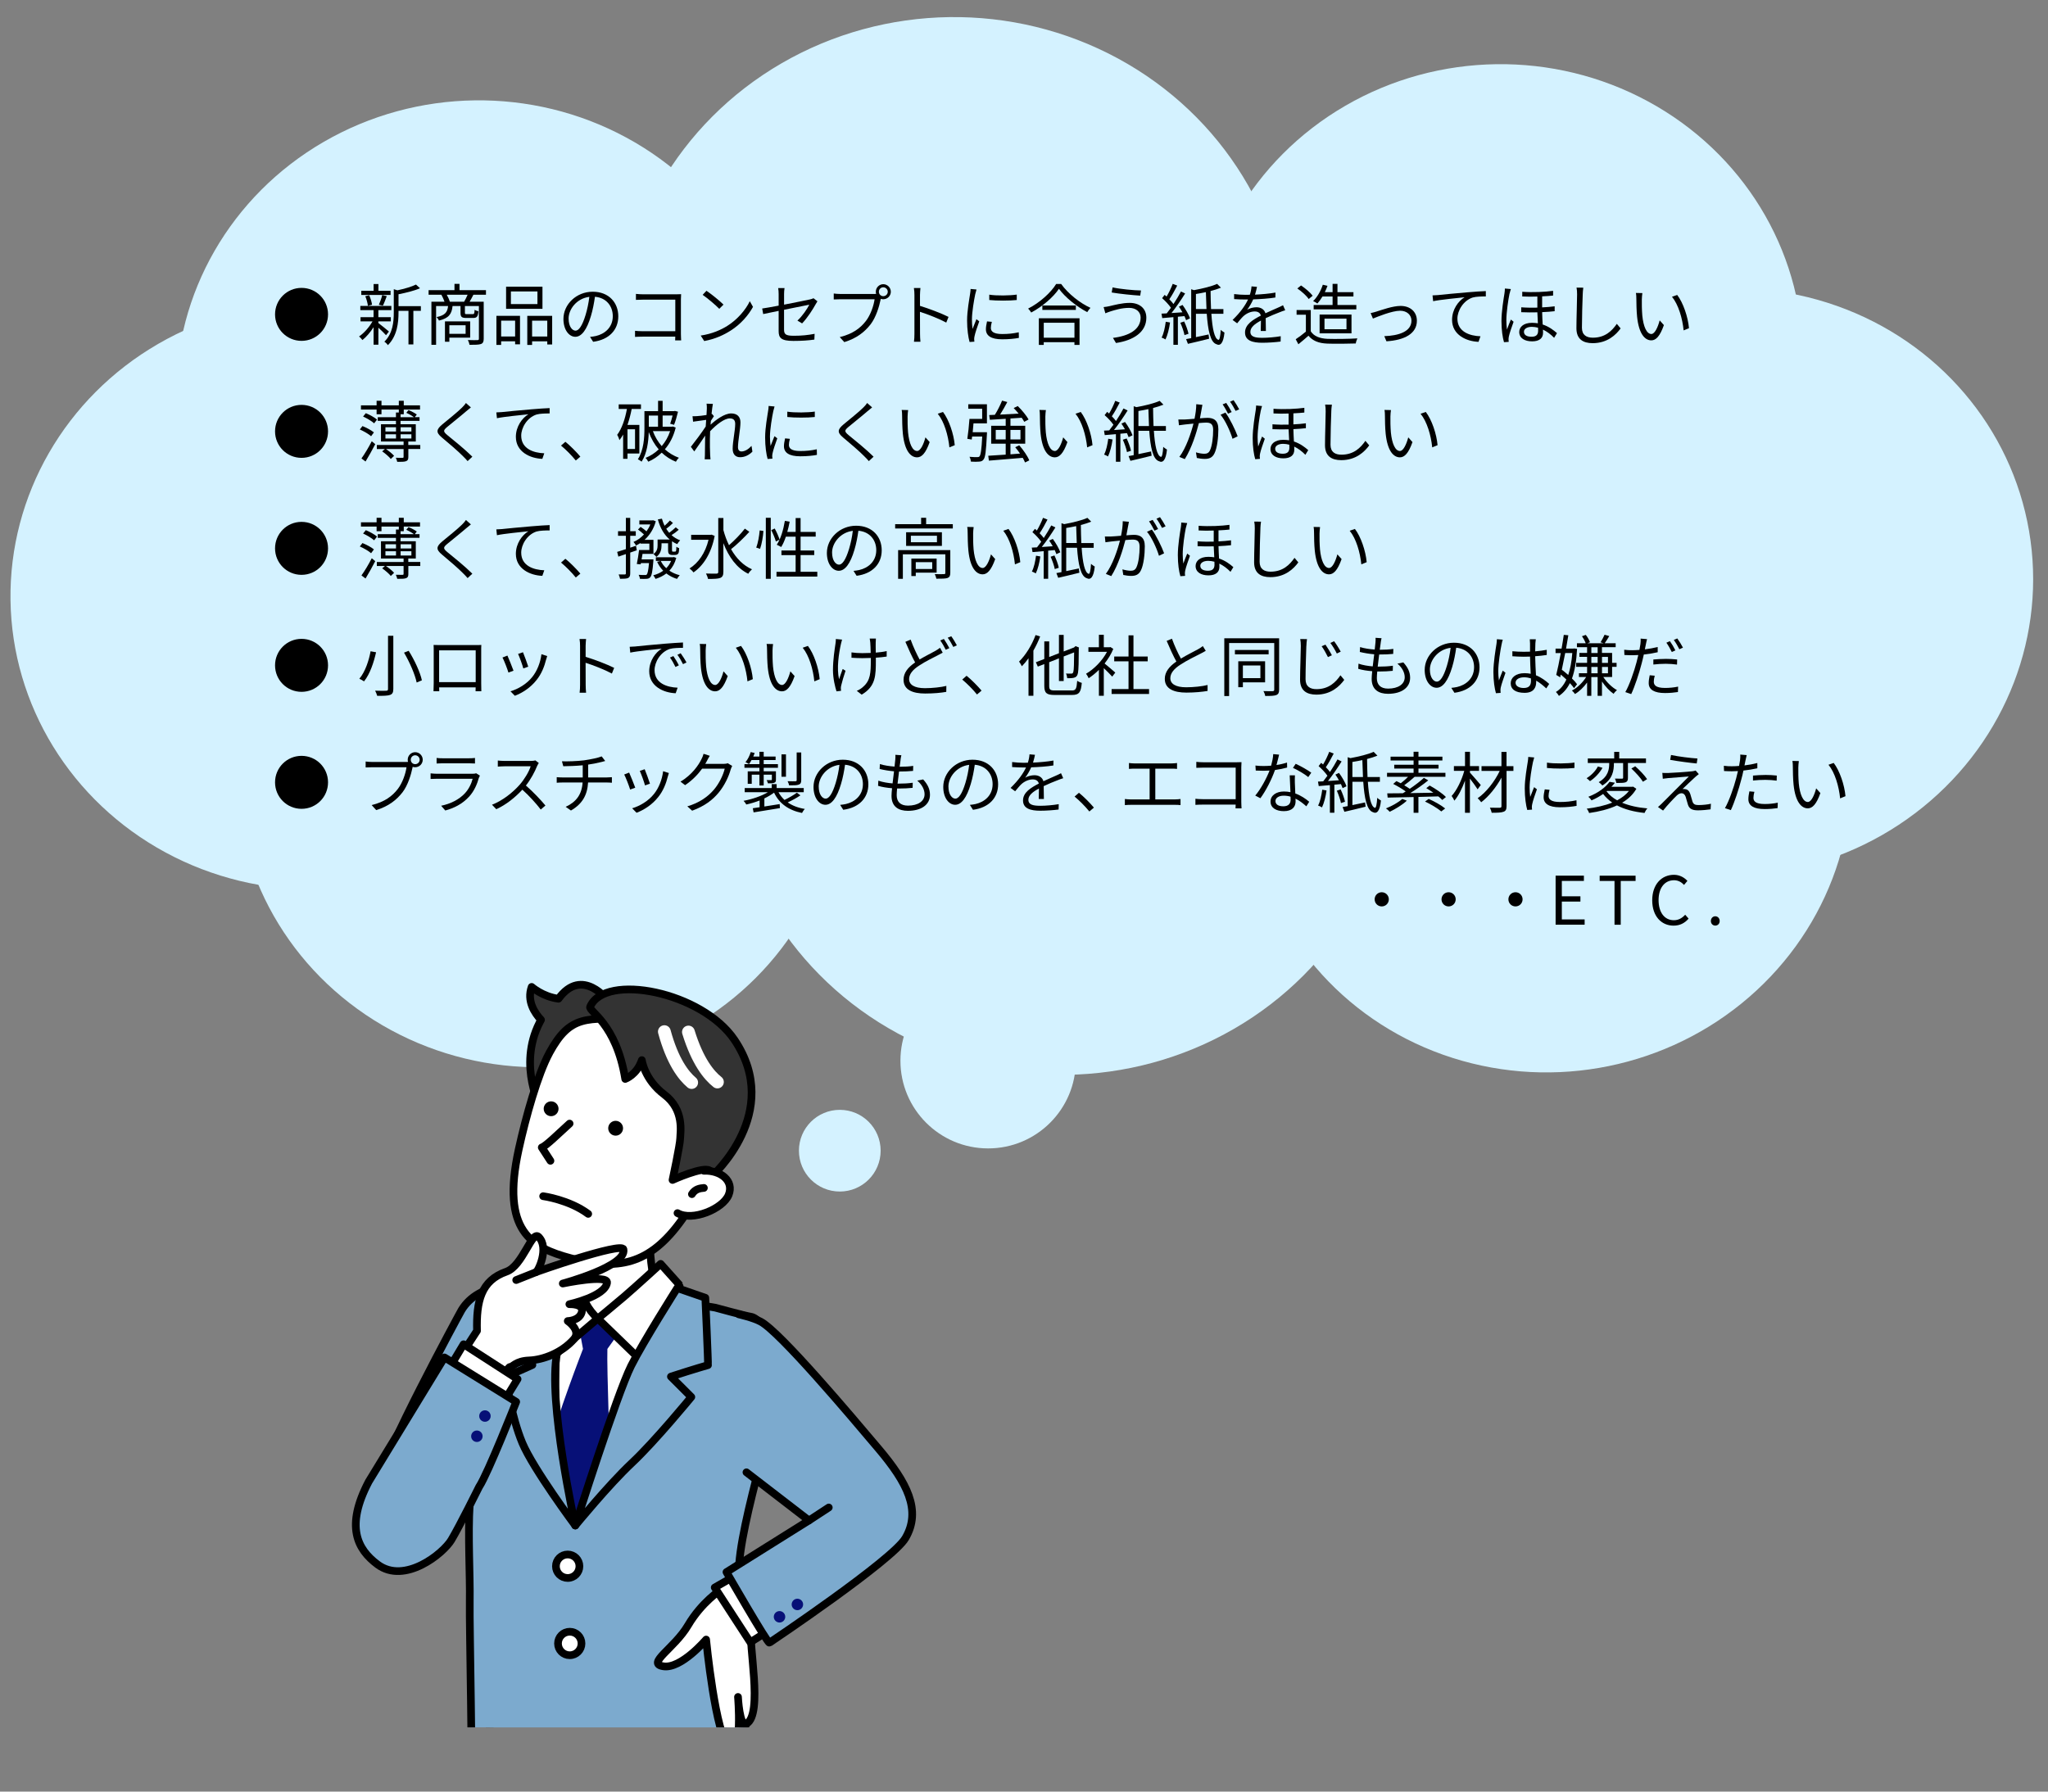 <?xml version="1.0" encoding="UTF-8"?><svg id="_レイヤー_2" xmlns="http://www.w3.org/2000/svg" xmlns:xlink="http://www.w3.org/1999/xlink" viewBox="0 0 800 700"><rect x="0" y="0" width="800" height="700" fill="#808080" stroke="none"/><defs><style>.cls-1{fill:#f9be00;}.cls-1,.cls-2,.cls-3,.cls-4,.cls-5,.cls-6,.cls-7{stroke-linecap:round;stroke-linejoin:round;}.cls-1,.cls-3,.cls-4,.cls-5,.cls-6,.cls-7{stroke:#000;stroke-width:3px;}.cls-8,.cls-2,.cls-7{fill:none;}.cls-9{clip-path:url(#clippath);}.cls-10,.cls-6{fill:#fff;}.cls-11{fill:#d4f2ff;}.cls-12{fill:#071077;}.cls-2{stroke:#fff;stroke-width:5px;}.cls-3{fill:#59c2e1;}.cls-4{fill:#7caace;}.cls-5{fill:#333;}</style><clipPath id="clippath"><rect class="cls-8" x="83.09" y="376.11" width="291.05" height="298.79"/></clipPath></defs><ellipse class="cls-11" cx="186.98" cy="153.9" rx="118.19" ry="114.71" transform="translate(-2.14 2.64) rotate(-.8)"/><ellipse class="cls-11" cx="122.29" cy="232.85" rx="118.19" ry="114.71" transform="translate(-3.25 1.74) rotate(-.8)"/><ellipse class="cls-11" cx="210.4" cy="302.27" rx="118.19" ry="114.71" transform="translate(-4.22 2.98) rotate(-.8)"/><ellipse class="cls-11" cx="372.59" cy="134.12" rx="131.33" ry="127.47" transform="translate(-1.84 5.24) rotate(-.8)"/><ellipse class="cls-11" cx="414.87" cy="292.48" rx="131.33" ry="127.47" transform="translate(-4.06 5.84) rotate(-.8)"/><ellipse class="cls-11" cx="586.08" cy="139.75" rx="118.19" ry="114.71" transform="translate(-1.9 8.23) rotate(-.8)"/><ellipse class="cls-11" cx="512.71" cy="194.9" rx="118.19" ry="114.71" transform="translate(-2.68 7.21) rotate(-.8)"/><ellipse class="cls-11" cx="605.16" cy="304.24" rx="118.19" ry="114.71" transform="translate(-42.7 106.61) rotate(-9.73)"/><ellipse class="cls-11" cx="676.1" cy="227.48" rx="118.19" ry="114.71" transform="translate(-28.71 117.49) rotate(-9.73)"/><ellipse class="cls-11" cx="335.79" cy="222.68" rx="118.19" ry="114.71" transform="translate(-32.79 59.93) rotate(-9.73)"/><circle class="cls-11" cx="385.99" cy="414.44" r="34.26"/><circle class="cls-11" cx="328.04" cy="449.59" r="15.96"/><g><path d="m117.79,112.48c5.73,0,10.35,4.62,10.35,10.35s-4.62,10.35-10.35,10.35-10.35-4.62-10.35-10.35,4.62-10.35,10.35-10.35Z"/><path d="m150.79,130.97c-.55-.65-1.88-1.93-2.98-2.93v6.64h-1.88v-6.84c-1.28,2.01-2.9,3.87-4.36,5.02-.31-.44-.89-1.07-1.31-1.41,1.88-1.23,3.94-3.58,5.25-5.88h-4.68v-1.65h5.09v-2.74h-5.17v-1.65h12.12v1.65h-5.07v2.74h4.86v1.65h-4.86v.63c.99.73,3.53,2.8,4.13,3.34l-1.15,1.44Zm1.78-15.73h-11.44v-1.62h4.81v-2.64h1.88v2.64h4.75v1.62Zm-8.86,4.26c-.1-1.02-.52-2.59-1.02-3.76l1.52-.39c.55,1.18.99,2.72,1.12,3.71l-1.62.44Zm4.28-.42c.47-1.04,1.07-2.66,1.31-3.79l1.78.42c-.5,1.31-1.02,2.77-1.52,3.71l-1.57-.34Zm16.41,2.38h-2.93v13.11h-1.91v-13.11h-3.89v.65c0,3.89-.5,9.12-4.15,12.75-.24-.42-.94-1.1-1.38-1.36,3.32-3.24,3.68-7.76,3.68-11.42v-9.09l1.41.44c2.67-.57,5.59-1.41,7.26-2.25l1.57,1.44c-2.22.99-5.49,1.78-8.39,2.35v4.65h8.73v1.83Z"/><path d="m184.93,115.14c-.5.99-1.02,1.96-1.49,2.74h5.51v14.45c0,1.15-.26,1.78-1.1,2.09-.86.29-2.3.31-4.44.31-.08-.5-.37-1.38-.65-1.88,1.7.08,3.27.05,3.74.03.44,0,.57-.13.57-.55v-12.75h-5.46v2.59c0,.52.1.57.76.57h2.27c.57,0,.68-.18.76-1.72.29.26.99.5,1.49.6-.18,2.09-.65,2.61-2.04,2.61h-2.69c-1.83,0-2.27-.42-2.27-2.04v-2.61h-3.11c-.31,3.13-1.49,4.75-5.3,5.67-.16-.39-.6-1.04-.94-1.36,3.29-.68,4.23-1.88,4.49-4.31h-4.68v15.13h-1.83v-16.82h5.12c-.29-.84-.78-1.93-1.23-2.74h-4.99v-1.78h10.11v-2.46h1.96v2.46h10.34v1.78h-4.91Zm-9.4,16.8v1.59h-1.72v-7.97h9.85v6.37h-8.12Zm5.77-14.05c.44-.76.99-1.85,1.36-2.74h-8.15c.52.89.99,1.99,1.23,2.74h5.56Zm-5.77,9.2v3.34h6.35v-3.34h-6.35Z"/><path d="m193.91,123.4h9.22v11.13h-1.91v-1.18h-5.46v1.41h-1.85v-11.36Zm1.85,1.88v6.19h5.46v-6.19h-5.46Zm16.14-4.62h-14.21v-8.65h14.21v8.65Zm-1.96-6.79h-10.37v4.94h10.37v-4.94Zm5.75,9.54v11.18h-1.91v-1.23h-5.93v1.41h-1.88v-11.36h9.72Zm-1.91,8.07v-6.19h-5.93v6.19h5.93Z"/><path d="m231.71,133.56l-1.23-1.93c.84-.08,1.65-.21,2.25-.34,3.34-.76,6.64-3.24,6.64-7.76,0-3.94-2.53-7.21-6.97-7.58-.34,2.43-.84,5.09-1.57,7.52-1.59,5.38-3.66,8.12-6.09,8.12s-4.65-2.66-4.65-6.98c0-5.67,5.04-10.63,11.42-10.63s10.01,4.31,10.01,9.61-3.6,9.14-9.8,9.95Zm-6.9-4.36c1.23,0,2.61-1.75,3.94-6.17.65-2.17,1.18-4.65,1.46-7.05-5.02.63-8.1,4.91-8.1,8.46,0,3.29,1.52,4.75,2.69,4.75Z"/><path d="m251.25,114.99h12.88c.63,0,1.41-.03,1.93-.05-.03.6-.08,1.41-.08,2.04v13.48c0,.94.08,2.12.1,2.53h-2.35c.03-.29.03-.84.05-1.46h-12.77c-1.07,0-2.25.05-2.95.1v-2.38c.68.08,1.8.16,2.9.16h12.83v-12.33h-12.51c-.97,0-2.27.05-2.87.08v-2.33c.86.1,2.01.16,2.85.16Z"/><path d="m284.16,127.29c4.02-2.53,7.21-6.4,8.73-9.61l1.25,2.22c-1.78,3.27-4.83,6.82-8.78,9.3-2.61,1.65-5.9,3.24-10.27,4.05l-1.38-2.14c4.57-.68,7.97-2.27,10.45-3.81Zm-1.54-8.28l-1.65,1.65c-1.31-1.36-4.57-4.15-6.5-5.46l1.49-1.59c1.85,1.23,5.2,3.94,6.66,5.41Z"/><path d="m304.15,121.46c-2.64.55-4.96,1.02-6.03,1.25l-.39-2.17c1.18-.16,3.66-.6,6.43-1.12v-4.47c0-.78-.05-1.65-.18-2.4h2.48c-.13.76-.18,1.65-.18,2.4v4.08c4.44-.86,9.01-1.8,10.11-2.04.57-.13,1.07-.29,1.38-.47l1.54,1.2c-.18.26-.44.71-.63,1.04-1.2,2.17-3.27,5.43-5.36,7.6l-1.83-1.1c1.96-1.78,3.87-4.65,4.65-6.22-.44.08-5.25,1.04-9.87,1.99v7.78c0,1.8.68,2.38,3.79,2.38s5.54-.26,8.15-.76l-.1,2.25c-2.32.34-4.94.52-8.2.52-4.86,0-5.75-1.25-5.75-3.84v-7.92Z"/><path d="m345.03,111.04c1.62,0,2.95,1.33,2.95,2.95s-1.33,2.93-2.95,2.93c-.34,0-.68-.05-.99-.16,0,.08-.03.18-.05.29-.55,2.74-1.83,6.95-3.89,9.64-2.38,3.06-5.49,5.49-10.29,6.98l-1.78-1.96c5.07-1.25,8.02-3.47,10.19-6.27,1.85-2.38,3.08-6.01,3.42-8.52h-13.35c-1.04,0-1.93.05-2.61.08v-2.32c.73.1,1.75.18,2.61.18h13.11c.23,0,.52,0,.84-.03-.08-.26-.13-.55-.13-.84,0-1.62,1.31-2.95,2.93-2.95Zm0,4.68c.97,0,1.75-.78,1.75-1.72s-.78-1.75-1.75-1.75-1.72.78-1.72,1.75.78,1.72,1.72,1.72Z"/><path d="m357.2,115.25c0-.73-.05-1.91-.21-2.72h2.56c-.08.81-.18,1.93-.18,2.72v4.26c3.45,1.04,8.41,2.93,11.15,4.31l-.89,2.22c-2.85-1.54-7.37-3.29-10.27-4.21.03,3.92.03,7.86.03,8.62,0,.81.05,2.22.16,3.08h-2.53c.13-.84.18-2.12.18-3.08v-15.2Z"/><path d="m380.97,114.86c-.5,2.4-1.31,7.08-1.31,10,0,1.28.08,2.38.24,3.66.44-1.18,1.07-2.74,1.52-3.81l1.1.84c-.68,1.85-1.62,4.62-1.85,5.85-.08.39-.16.89-.13,1.18.03.29.05.65.08.91l-1.88.13c-.52-1.85-.97-4.86-.97-8.39,0-3.84.86-8.31,1.18-10.48.1-.6.18-1.28.18-1.85l2.32.21c-.13.44-.37,1.28-.47,1.75Zm6.09,13.3c0,1.2.86,2.35,4.41,2.35,2.35,0,4.36-.21,6.48-.68l.05,2.19c-1.65.31-3.84.55-6.53.55-4.39,0-6.35-1.46-6.35-3.92,0-.89.16-1.8.44-3.08l1.88.18c-.26.97-.39,1.7-.39,2.4Zm10.11-13.06v2.12c-2.8.31-7.86.31-10.74,0v-2.09c2.85.47,8.12.37,10.74-.03Z"/><path d="m414.51,110.96c2.77,3.84,7.37,7.47,11.47,9.33-.47.44-.94,1.12-1.28,1.67-4.05-2.12-8.62-5.77-11.05-9.12-2.14,3.19-6.37,6.9-10.84,9.27-.24-.44-.76-1.12-1.2-1.54,4.55-2.3,8.91-6.27,10.95-9.61h1.96Zm-8.7,13.4h15.88v10.4h-1.99v-1.07h-11.99v1.07h-1.91v-10.4Zm14.45-4.99v1.72h-13.09v-1.72h13.09Zm-12.54,6.74v5.83h11.99v-5.83h-11.99Z"/><path d="m441.1,120.29c-3.03,0-5.59.86-7.13,1.31-.81.26-1.57.55-2.19.81l-.68-2.43c.73-.05,1.62-.21,2.4-.39,1.83-.42,4.81-1.25,7.81-1.25,3.71,0,6.48,2.06,6.48,5.8,0,5.67-5.09,8.86-11.86,9.87l-1.18-1.99c6.35-.78,10.81-3.29,10.81-7.97,0-2.19-1.78-3.76-4.47-3.76Zm4.6-6.79l-.31,2.01c-2.9-.18-8.18-.71-11.13-1.23l.34-1.99c2.87.65,8.54,1.18,11.1,1.2Z"/><path d="m460.11,123.74v10.97h-1.75v-10.79c-1.59.13-3.08.26-4.36.37l-.29-1.75,2.04-.1c.52-.65,1.07-1.41,1.65-2.19-.78-1.15-2.19-2.66-3.45-3.76l.99-1.28c.23.21.5.44.76.65.89-1.46,1.85-3.5,2.4-4.96l1.75.68c-.91,1.78-2.06,3.89-3.08,5.36.65.63,1.23,1.31,1.62,1.85,1.12-1.7,2.17-3.45,2.93-4.91l1.62.78c-1.51,2.43-3.53,5.41-5.33,7.65,1.36-.08,2.8-.18,4.28-.29-.42-.78-.91-1.54-1.38-2.22l1.41-.65c1.2,1.62,2.46,3.81,2.93,5.22l-1.52.73c-.16-.47-.39-.99-.65-1.59l-2.56.24Zm-3.06,2.25c-.34,2.46-.97,4.96-1.78,6.64-.31-.24-1.1-.6-1.52-.73.84-1.59,1.31-3.92,1.62-6.19l1.67.29Zm5.51-.39c.73,1.52,1.44,3.5,1.7,4.81l-1.57.52c-.23-1.28-.94-3.32-1.62-4.83l1.49-.5Zm10.63-3c.37,5.64,1.18,9.8,2.77,10.19.42.13.76-1.49.89-3.92.37.39,1.04.81,1.46,1.07-.42,4.1-1.59,5.35-3.13,4.55-2.4-.76-3.34-5.49-3.79-11.89h-4.23v9.12c1.57-.31,3.27-.68,4.94-1.04l.21,1.67c-2.87.73-5.9,1.44-8.28,1.99l-.71-1.85c.6-.1,1.25-.23,1.99-.37v-19.12l1.07.37c3.29-.6,6.98-1.49,9.06-2.46l1.49,1.49c-1.15.47-2.53.91-4.05,1.31.03,2.43.08,4.83.18,7.05h4.83v1.85h-4.7Zm-1.91-1.85c-.1-2.09-.18-4.31-.23-6.61-1.31.29-2.64.52-3.89.73v5.88h4.13Z"/><path d="m490.26,115.12c2.66-.13,5.51-.37,7.97-.81l-.03,1.93c-2.59.42-5.83.63-8.67.73-.6,1.38-1.46,2.87-2.35,4.05.99-.63,2.51-.97,3.63-.97,1.7,0,3.08.84,3.5,2.35,1.78-.86,3.37-1.49,4.73-2.12.78-.34,1.41-.63,2.14-1.02l.86,1.96c-.68.18-1.62.55-2.33.84-1.46.55-3.32,1.31-5.3,2.25.03,1.52.05,3.74.08,5.02h-2.01c.05-.99.08-2.69.08-4.08-2.43,1.28-4.13,2.67-4.13,4.39,0,2.04,2.04,2.35,4.73,2.35,2.04,0,4.83-.24,7.13-.63l-.05,2.09c-1.99.26-4.88.47-7.16.47-3.74,0-6.74-.81-6.74-4s3.11-5.02,6.17-6.61c-.26-1.12-1.2-1.62-2.38-1.62-1.65,0-3.32.81-4.49,1.91-.76.71-1.49,1.67-2.38,2.72l-1.78-1.31c3.29-3.19,5.04-5.88,6.03-7.99h-1.15c-1.12,0-2.85-.05-4.28-.16v-1.96c1.38.18,3.21.29,4.42.29.55,0,1.15,0,1.72-.03.37-1.12.6-2.3.65-3.27l2.14.18c-.16.78-.37,1.8-.76,3.03Z"/><path d="m512.02,129.46c1.23,1.91,3.5,2.79,6.5,2.93,2.85.1,8.65.03,11.7-.18-.21.47-.55,1.38-.63,1.99-2.85.1-8.2.16-11.08.05-3.4-.13-5.72-1.07-7.39-3.08-1.25,1.1-2.56,2.22-3.94,3.34l-1.04-1.96c1.2-.78,2.66-1.88,3.97-2.98v-6.61h-3.63v-1.83h5.54v8.33Zm-.81-12.62c-.81-1.25-2.74-2.98-4.44-4.13l1.44-1.18c1.67,1.1,3.63,2.77,4.55,4.02l-1.54,1.28Zm5.38-.99c-.63,1.04-1.31,1.99-1.99,2.74-.39-.29-1.2-.76-1.67-.94,1.65-1.59,3-3.97,3.79-6.4l1.83.42c-.29.84-.65,1.67-1.04,2.48h3.03v-3.24h1.91v3.24h6.24v1.7h-6.24v3.32h7.37v1.7h-16.67v-1.7h7.39v-3.32h-3.94Zm-1.12,14.39v-7.34h12.46v7.34h-12.46Zm1.91-1.59h8.59v-4.15h-8.59v4.15Z"/><path d="m537.88,121.67c1.85-.57,6.14-2.14,9.22-2.14,3.71,0,6.37,2.22,6.37,5.8,0,5.02-4.83,7.58-11.89,8.02l-.84-2.01c5.64-.18,10.61-1.8,10.61-6.06,0-2.19-1.75-3.87-4.42-3.87-3.24,0-8.96,2.4-10.63,3.06l-.89-2.14c.78-.16,1.62-.39,2.46-.65Z"/><path d="m561.91,115.27c1.7-.18,6.64-.68,11.44-1.07,2.85-.26,5.3-.39,7.05-.47v2.09c-1.49,0-3.79.03-5.12.42-3.71,1.2-5.98,5.17-5.98,8.25,0,5.12,4.75,6.74,9.01,6.9l-.76,2.17c-4.83-.18-10.34-2.77-10.34-8.59,0-4.08,2.48-7.39,4.89-8.83-2.8.31-9.46.94-12.28,1.54l-.24-2.27c.99-.03,1.83-.08,2.33-.13Z"/><path d="m589.67,114.67c-.52,2.43-1.25,7.5-1.25,10.42,0,1.25.08,2.4.24,3.68.42-1.2,1.07-2.85,1.52-3.92l1.07.86c-.65,1.8-1.59,4.49-1.85,5.77-.08.37-.13.86-.13,1.18.03.26.05.63.08.91l-1.85.13c-.55-1.85-.99-4.73-.99-8.25,0-3.84.84-8.72,1.18-10.87.08-.6.16-1.31.16-1.85l2.33.21c-.16.42-.37,1.25-.47,1.72Zm17.01-1.02v1.83c-1.2.13-2.66.23-4.28.31v4.31c1.78-.08,3.42-.23,4.89-.42v1.91c-1.38.16-3.06.29-4.89.37.03,1.65.13,3.34.21,4.83,2.46.81,4.28,2.22,5.59,3.37l-1.12,1.83c-1.31-1.36-2.8-2.46-4.36-3.21.03.44.03.89.03,1.25,0,2.12-1.46,3.34-4.28,3.34s-5.02-1.2-5.02-3.66c0-1.83,1.54-3.58,4.99-3.58.81,0,1.57.08,2.3.18-.08-1.33-.16-2.9-.21-4.28-2.04.05-4.21.05-6.3-.05v-1.91c2.12.16,4.26.18,6.3.13v-4.34c-1.93.08-4,.08-5.9-.03v-1.83c4.21.31,9.01.05,12.07-.37Zm-8.41,17.92c2.06,0,2.56-1.04,2.56-2.43,0-.29,0-.65-.03-1.1-.81-.21-1.62-.34-2.43-.34-1.85,0-3.08.78-3.08,1.91,0,1.31,1.15,1.96,2.98,1.96Z"/><path d="m618.25,115.04c-.13,2.95-.31,9.12-.31,13.01,0,2.87,1.8,3.89,4.28,3.89,4.78,0,7.47-2.69,9.35-5.41l1.49,1.78c-1.8,2.48-5.17,5.77-10.92,5.77-3.76,0-6.35-1.57-6.35-5.83,0-3.87.26-10.48.26-13.22,0-.97-.05-1.91-.21-2.66l2.64.03c-.13.86-.21,1.78-.23,2.64Z"/><path d="m641.34,117.05c-.03,1.65,0,4.02.18,6.19.42,4.36,1.7,7.26,3.55,7.26,1.33,0,2.56-2.72,3.24-5.33l1.65,1.85c-1.57,4.44-3.16,5.96-4.91,5.96-2.48,0-4.86-2.46-5.56-9.22-.23-2.27-.29-5.46-.29-6.98,0-.6-.03-1.7-.18-2.32l2.53.05c-.1.63-.21,1.85-.21,2.53Zm18.42,11.18l-2.09.86c-.47-4.73-2.04-10.08-4.55-13.14l2.04-.71c2.32,3.03,4.21,8.57,4.6,12.98Z"/><path d="m117.79,158.19c5.73,0,10.35,4.62,10.35,10.35s-4.62,10.35-10.35,10.35-10.35-4.62-10.35-10.35,4.62-10.35,10.35-10.35Z"/><path d="m141.59,166.47c1.57.63,3.53,1.67,4.47,2.48l-1.1,1.49c-.91-.84-2.85-1.96-4.41-2.64l1.04-1.33Zm22.6,8.96h-4.68v3.11c0,.91-.18,1.38-.89,1.65-.68.26-1.75.26-3.45.26-.08-.47-.34-1.12-.55-1.59,1.23.03,2.3.03,2.61.03.34-.03.42-.1.42-.39v-3.06h-6.87c1.18.81,2.51,1.88,3.16,2.66l-1.28,1.23c-.68-.86-2.12-2.12-3.37-2.98l1.07-.91h-3.16v-1.57h10.45v-1.36h-8.83v-6.74h5.85v-1.33h-7.11v-1.44h7.11v-1.83h1.12v-1.15h-6.77v1.83h-1.91v-1.83h-6.11v-1.65h6.11v-1.78h1.91v1.78h6.77v-1.78h1.93v1.78h6.35v1.65h-6.35v1.83h-1.25v1.15h5.22c-.76-.57-1.99-1.28-2.98-1.7l.86-1.07c1.15.44,2.48,1.18,3.24,1.72l-.78,1.04h1.85v1.44h-7.42v1.33h5.96v6.74h-2.93v1.36h4.68v1.57Zm-22.99,3.68c1.15-1.59,2.8-4.31,4.02-6.71l1.36,1.15c-1.15,2.19-2.56,4.78-3.79,6.77l-1.59-1.2Zm4.94-13.71c-.89-.84-2.79-1.96-4.31-2.66l1.07-1.31c1.52.63,3.42,1.67,4.39,2.51l-1.15,1.46Zm4.42,3.19h4.13v-1.65h-4.13v1.65Zm0,2.74h4.13v-1.65h-4.13v1.65Zm5.93-4.39v1.65h4.21v-1.65h-4.21Zm4.21,2.74h-4.21v1.65h4.21v-1.65Z"/><path d="m182.13,160.67c-1.78,1.57-5.54,4.54-7.47,6.17-1.57,1.33-1.59,1.75.08,3.16,2.38,1.93,7,5.67,9.77,8.44l-1.85,1.72c-.55-.63-1.15-1.28-1.8-1.91-1.83-1.88-5.8-5.28-8.23-7.29-2.48-2.06-2.17-3.19.18-5.17,1.96-1.65,5.93-4.78,7.71-6.58.52-.52,1.18-1.25,1.49-1.75l1.93,1.72c-.55.44-1.36,1.12-1.8,1.49Z"/><path d="m196.21,160.99c1.7-.18,6.64-.68,11.44-1.07,2.85-.26,5.3-.39,7.05-.47v2.09c-1.49,0-3.79.03-5.12.42-3.71,1.2-5.98,5.17-5.98,8.25,0,5.12,4.75,6.74,9.01,6.9l-.76,2.17c-4.83-.18-10.34-2.77-10.34-8.59,0-4.08,2.48-7.39,4.89-8.83-2.8.31-9.46.94-12.28,1.54l-.24-2.27c.99-.03,1.83-.08,2.33-.13Z"/><path d="m219.15,174.1l1.7-1.49c1.88,1.52,4.23,3.89,5.85,5.8l-1.78,1.52c-1.67-2.06-3.92-4.31-5.77-5.83Z"/><path d="m245.11,177.18v2.09h-1.7v-9.48c-.44.78-.91,1.52-1.44,2.17-.1-.44-.55-1.57-.89-2.06,1.85-2.46,3.08-6.14,3.81-10.11h-3.21v-1.8h8.7v1.8h-3.63c-.42,2.17-.97,4.28-1.65,6.22h4.65v11.18h-4.65Zm0-9.46v7.71h2.95v-7.71h-2.95Zm18.83-.63c-.84,3.42-2.32,6.24-4.23,8.46,1.59,1.44,3.45,2.56,5.51,3.32-.42.31-.94,1.04-1.2,1.54-2.09-.84-3.94-2.04-5.54-3.55-1.57,1.54-3.34,2.72-5.25,3.53-.24-.44-.68-1.15-1.07-1.49,1.83-.71,3.58-1.83,5.15-3.32-1.65-1.91-2.95-4.21-3.89-6.77-.1,3.68-.68,8.33-2.79,11.57-.31-.26-1.04-.76-1.46-.94,2.3-3.55,2.56-8.52,2.56-12.15v-6.66h5.33v-4.02h1.78v4.02h4.49l.29-.08,1.23.31c-.42,1.78-1.02,3.84-1.54,5.12l-1.52-.42c.31-.84.65-2.04.94-3.21h-3.89v4.36h3.66l.34-.08,1.12.44Zm-10.5-4.73v4.36h3.6v-4.36h-3.6Zm1.59,6.09c.81,2.19,1.99,4.18,3.45,5.85,1.41-1.65,2.53-3.6,3.29-5.85h-6.74Z"/><path d="m276.01,157.72l2.46.08c-.13.65-.34,2.12-.52,3.94.05-.03.1-.03.16-.05l.76.91c-.34.47-.78,1.18-1.18,1.83-.05.5-.08.99-.13,1.51,2.04-1.88,5.41-4.41,8.05-4.41,2.43,0,3.63,1.38,3.63,3.5,0,2.61-.97,7.11-.97,9.77,0,.86.42,1.59,1.36,1.59,1.25,0,2.61-.76,3.94-2.17l.34,2.25c-1.38,1.38-3.03,2.17-4.81,2.17s-2.9-1.12-2.9-3.29c0-2.9.99-7.18.99-9.74,0-1.52-.78-2.14-2.12-2.14-2.12,0-5.28,2.46-7.68,5.02-.05,1.1-.08,2.14-.08,3.08,0,2.38-.03,3.97.1,6.3.03.47.08,1.12.13,1.59h-2.27c.05-.47.08-1.12.08-1.54.03-2.51.03-3.84.08-6.69,0-.26.03-.63.03-1.04-1.28,1.93-3,4.41-4.26,6.19l-1.33-1.8c1.46-1.83,4.49-5.9,5.8-7.94.05-.86.13-1.75.18-2.59-1.18.16-3.47.47-5.12.71l-.21-2.14c.58.03,1.07,0,1.7-.03.86-.05,2.4-.21,3.76-.44.08-1.23.13-2.19.13-2.48,0-.57,0-1.28-.1-1.93Z"/><path d="m302.08,160.57c-.5,2.4-1.31,7.08-1.31,10,0,1.28.08,2.38.24,3.66.44-1.18,1.07-2.74,1.52-3.81l1.1.84c-.68,1.85-1.62,4.62-1.85,5.85-.08.39-.16.89-.13,1.18.03.29.05.65.08.91l-1.88.13c-.52-1.85-.97-4.86-.97-8.39,0-3.84.86-8.31,1.18-10.48.1-.6.18-1.28.18-1.85l2.32.21c-.13.44-.37,1.28-.47,1.75Zm6.09,13.3c0,1.2.86,2.35,4.41,2.35,2.35,0,4.36-.21,6.48-.68l.05,2.19c-1.65.31-3.84.55-6.53.55-4.39,0-6.35-1.46-6.35-3.92,0-.89.16-1.8.44-3.08l1.88.18c-.26.97-.39,1.7-.39,2.4Zm10.11-13.06v2.12c-2.8.31-7.86.31-10.74,0v-2.09c2.85.47,8.12.37,10.74-.03Z"/><path d="m338.86,160.67c-1.78,1.57-5.54,4.54-7.47,6.17-1.57,1.33-1.59,1.75.08,3.16,2.38,1.93,7,5.67,9.77,8.44l-1.85,1.72c-.55-.63-1.15-1.28-1.8-1.91-1.83-1.88-5.8-5.28-8.23-7.29-2.48-2.06-2.17-3.19.18-5.17,1.96-1.65,5.93-4.78,7.71-6.58.52-.52,1.18-1.25,1.49-1.75l1.93,1.72c-.55.44-1.36,1.12-1.8,1.49Z"/><path d="m354.53,162.76c-.03,1.65,0,4.02.18,6.19.42,4.36,1.7,7.26,3.55,7.26,1.33,0,2.56-2.72,3.24-5.33l1.65,1.85c-1.57,4.44-3.16,5.96-4.91,5.96-2.48,0-4.86-2.46-5.56-9.22-.23-2.27-.29-5.46-.29-6.98,0-.6-.03-1.7-.18-2.32l2.53.05c-.1.63-.21,1.85-.21,2.53Zm18.42,11.18l-2.09.86c-.47-4.73-2.04-10.08-4.55-13.14l2.04-.71c2.32,3.03,4.21,8.57,4.6,12.98Z"/><path d="m385.54,168.87s0,.58-.03.86c-.34,6.58-.6,9.01-1.36,9.87-.44.55-.91.71-1.67.76-.71.08-1.93.08-3.21,0-.05-.57-.26-1.36-.57-1.88,1.31.13,2.53.13,3,.13.44,0,.71-.05.91-.29.47-.52.81-2.56,1.07-7.76h-3.94c-.05.42-.1.81-.16,1.18l-1.72-.29c.31-2.01.68-5.33.84-7.78h4.96v-3.97h-5.43v-1.75h7.29v7.47h-5.25c-.08,1.15-.21,2.33-.31,3.45h5.59Zm14.86,11.81c-.21-.52-.52-1.15-.89-1.8-4.78.42-9.8.81-13.22,1.1l-.26-1.91c1.83-.1,4.21-.26,6.82-.44v-4.28h-5.67v-7h5.67v-2.72c-2.3.16-4.44.29-6.19.39l-.26-1.85,2.22-.1c1.02-1.62,2.14-3.87,2.82-5.54l2.04.55c-.84,1.59-1.88,3.42-2.82,4.91,2.22-.1,4.73-.23,7.24-.39-.63-.76-1.28-1.52-1.93-2.17l1.59-.78c1.62,1.57,3.42,3.76,4.23,5.25l-1.7.91c-.24-.47-.58-1.02-.99-1.59-1.46.1-2.95.21-4.39.29v2.85h5.77v7h-5.77v4.15l3.74-.29c-.57-.86-1.25-1.72-1.88-2.48l1.57-.76c1.57,1.8,3.27,4.23,3.92,5.9l-1.65.81Zm-7.55-8.99v-3.71h-3.89v3.71h3.89Zm1.85-3.71v3.71h3.92v-3.71h-3.92Z"/><path d="m408.34,162.76c-.03,1.65,0,4.02.18,6.19.42,4.36,1.7,7.26,3.55,7.26,1.33,0,2.56-2.72,3.24-5.33l1.65,1.85c-1.57,4.44-3.16,5.96-4.91,5.96-2.48,0-4.86-2.46-5.56-9.22-.23-2.27-.29-5.46-.29-6.98,0-.6-.03-1.7-.18-2.32l2.53.05c-.1.63-.21,1.85-.21,2.53Zm18.42,11.18l-2.09.86c-.47-4.73-2.04-10.08-4.55-13.14l2.04-.71c2.32,3.03,4.21,8.57,4.6,12.98Z"/><path d="m437.65,169.45v10.97h-1.75v-10.79c-1.59.13-3.08.26-4.36.37l-.29-1.75,2.04-.1c.52-.65,1.07-1.41,1.65-2.19-.78-1.15-2.19-2.66-3.45-3.76l.99-1.28c.23.21.5.44.76.65.89-1.46,1.85-3.5,2.4-4.96l1.75.68c-.91,1.78-2.06,3.89-3.08,5.36.65.63,1.23,1.31,1.62,1.85,1.12-1.7,2.17-3.45,2.93-4.91l1.62.78c-1.51,2.43-3.53,5.41-5.33,7.65,1.36-.08,2.8-.18,4.28-.29-.42-.78-.91-1.54-1.38-2.22l1.41-.65c1.2,1.62,2.46,3.81,2.93,5.22l-1.52.73c-.16-.47-.39-.99-.65-1.59l-2.56.24Zm-3.06,2.25c-.34,2.46-.97,4.96-1.78,6.64-.31-.24-1.1-.6-1.52-.73.84-1.59,1.31-3.92,1.62-6.19l1.67.29Zm5.51-.39c.73,1.52,1.44,3.5,1.7,4.81l-1.57.52c-.23-1.28-.94-3.32-1.62-4.83l1.49-.5Zm10.63-3c.37,5.64,1.18,9.8,2.77,10.19.42.13.76-1.49.89-3.92.37.39,1.04.81,1.46,1.07-.42,4.1-1.59,5.35-3.13,4.55-2.4-.76-3.34-5.49-3.79-11.89h-4.23v9.12c1.57-.31,3.27-.68,4.94-1.04l.21,1.67c-2.87.73-5.9,1.44-8.28,1.99l-.71-1.85c.6-.1,1.25-.23,1.99-.37v-19.12l1.07.37c3.29-.6,6.98-1.49,9.06-2.46l1.49,1.49c-1.15.47-2.53.91-4.05,1.31.03,2.43.08,4.83.18,7.05h4.83v1.85h-4.7Zm-1.91-1.85c-.1-2.09-.18-4.31-.23-6.61-1.31.29-2.64.52-3.89.73v5.88h4.13Z"/><path d="m469.41,159.73c-.16.76-.39,2.3-.68,3.71,1.23-.1,2.3-.18,2.93-.18,2.35,0,4.26.89,4.26,4.44,0,3.11-.44,7.26-1.52,9.43-.84,1.75-2.14,2.17-3.81,2.17-1.02,0-2.25-.18-3.08-.37l-.34-2.19c1.1.34,2.46.55,3.19.55.97,0,1.78-.21,2.3-1.36.84-1.75,1.23-5.17,1.23-7.99,0-2.38-1.1-2.82-2.77-2.82-.63,0-1.67.08-2.8.18-.97,3.74-2.74,9.67-5.51,14.08l-2.12-.86c2.67-3.55,4.62-9.51,5.51-13.01-1.38.13-2.64.26-3.32.34-.6.08-1.7.21-2.35.31l-.24-2.25c.84.03,1.52.03,2.35,0,.86-.03,2.38-.16,3.97-.29.39-1.88.68-3.92.68-5.69l2.4.24c-.1.5-.21,1.04-.29,1.57Zm14.05,10.74l-2.01.97c-.78-2.69-2.82-7.24-4.68-9.38l1.91-.86c1.62,2.12,3.92,6.84,4.78,9.27Zm-2.32-9.48l-1.44.63c-.52-1.04-1.41-2.64-2.12-3.63l1.41-.57c.65.91,1.59,2.53,2.14,3.58Zm2.93-1.07l-1.41.63c-.57-1.12-1.44-2.61-2.17-3.6l1.38-.6c.68.97,1.7,2.61,2.19,3.58Z"/><path d="m492.5,160.38c-.52,2.43-1.25,7.5-1.25,10.42,0,1.25.08,2.4.23,3.68.42-1.2,1.07-2.85,1.52-3.92l1.07.86c-.65,1.8-1.59,4.49-1.85,5.77-.08.37-.13.86-.13,1.18.03.26.05.63.08.91l-1.85.13c-.55-1.85-.99-4.73-.99-8.25,0-3.84.84-8.72,1.18-10.87.08-.6.16-1.31.16-1.85l2.32.21c-.16.42-.37,1.25-.47,1.72Zm17.01-1.02v1.83c-1.2.13-2.66.23-4.28.31v4.31c1.78-.08,3.42-.23,4.88-.42v1.91c-1.38.16-3.06.29-4.88.37.03,1.65.13,3.34.21,4.83,2.46.81,4.28,2.22,5.59,3.37l-1.12,1.83c-1.31-1.36-2.79-2.46-4.36-3.21.03.44.03.89.03,1.25,0,2.12-1.46,3.34-4.28,3.34s-5.02-1.2-5.02-3.66c0-1.83,1.54-3.58,4.99-3.58.81,0,1.57.08,2.3.18-.08-1.33-.16-2.9-.21-4.28-2.04.05-4.21.05-6.3-.05v-1.91c2.12.16,4.26.18,6.3.13v-4.34c-1.93.08-4,.08-5.9-.03v-1.83c4.21.31,9.01.05,12.07-.37Zm-8.41,17.92c2.06,0,2.56-1.04,2.56-2.43,0-.29,0-.65-.03-1.1-.81-.21-1.62-.34-2.43-.34-1.85,0-3.08.78-3.08,1.91,0,1.31,1.15,1.96,2.98,1.96Z"/><path d="m520.04,160.75c-.13,2.95-.31,9.12-.31,13.01,0,2.87,1.8,3.89,4.28,3.89,4.78,0,7.47-2.69,9.35-5.41l1.49,1.78c-1.8,2.48-5.17,5.77-10.92,5.77-3.76,0-6.35-1.57-6.35-5.83,0-3.87.26-10.48.26-13.22,0-.97-.05-1.91-.21-2.66l2.64.03c-.13.86-.21,1.78-.24,2.64Z"/><path d="m543.13,162.76c-.03,1.65,0,4.02.18,6.19.42,4.36,1.7,7.26,3.55,7.26,1.33,0,2.56-2.72,3.24-5.33l1.65,1.85c-1.57,4.44-3.16,5.96-4.91,5.96-2.48,0-4.86-2.46-5.56-9.22-.24-2.27-.29-5.46-.29-6.98,0-.6-.03-1.7-.18-2.32l2.53.05c-.1.63-.21,1.85-.21,2.53Zm18.42,11.18l-2.09.86c-.47-4.73-2.04-10.08-4.55-13.14l2.04-.71c2.33,3.03,4.21,8.57,4.6,12.98Z"/><path d="m117.79,203.9c5.73,0,10.35,4.62,10.35,10.35s-4.62,10.35-10.35,10.35-10.35-4.62-10.35-10.35,4.62-10.35,10.35-10.35Z"/><path d="m141.59,212.18c1.57.63,3.53,1.67,4.47,2.48l-1.1,1.49c-.91-.84-2.85-1.96-4.41-2.64l1.04-1.33Zm22.6,8.96h-4.68v3.11c0,.91-.18,1.38-.89,1.65-.68.26-1.75.26-3.45.26-.08-.47-.34-1.12-.55-1.59,1.23.03,2.3.03,2.61.03.34-.03.42-.1.42-.39v-3.06h-6.87c1.18.81,2.51,1.88,3.16,2.66l-1.28,1.23c-.68-.86-2.12-2.12-3.37-2.98l1.07-.91h-3.16v-1.57h10.45v-1.36h-8.83v-6.74h5.85v-1.33h-7.11v-1.44h7.11v-1.83h1.12v-1.15h-6.77v1.83h-1.91v-1.83h-6.11v-1.65h6.11v-1.78h1.91v1.78h6.77v-1.78h1.93v1.78h6.35v1.65h-6.35v1.83h-1.25v1.15h5.22c-.76-.57-1.99-1.28-2.98-1.7l.86-1.07c1.15.44,2.48,1.18,3.24,1.72l-.78,1.04h1.85v1.44h-7.42v1.33h5.96v6.74h-2.93v1.36h4.68v1.57Zm-22.99,3.68c1.15-1.59,2.8-4.31,4.02-6.71l1.36,1.15c-1.15,2.19-2.56,4.78-3.79,6.77l-1.59-1.2Zm4.94-13.71c-.89-.84-2.79-1.96-4.31-2.66l1.07-1.31c1.52.63,3.42,1.67,4.39,2.51l-1.15,1.46Zm4.42,3.19h4.13v-1.65h-4.13v1.65Zm0,2.74h4.13v-1.65h-4.13v1.65Zm5.93-4.39v1.65h4.21v-1.65h-4.21Zm4.21,2.74h-4.21v1.65h4.21v-1.65Z"/><path d="m182.13,206.38c-1.78,1.57-5.54,4.55-7.47,6.17-1.57,1.33-1.59,1.75.08,3.16,2.38,1.93,7,5.67,9.77,8.44l-1.85,1.72c-.55-.63-1.15-1.28-1.8-1.91-1.83-1.88-5.8-5.28-8.23-7.29-2.48-2.06-2.17-3.19.18-5.17,1.96-1.65,5.93-4.78,7.71-6.58.52-.52,1.18-1.25,1.49-1.75l1.93,1.72c-.55.44-1.36,1.12-1.8,1.49Z"/><path d="m196.21,206.7c1.7-.18,6.64-.68,11.44-1.07,2.85-.26,5.3-.39,7.05-.47v2.09c-1.49,0-3.79.03-5.12.42-3.71,1.2-5.98,5.17-5.98,8.25,0,5.12,4.75,6.74,9.01,6.9l-.76,2.17c-4.83-.18-10.34-2.77-10.34-8.59,0-4.08,2.48-7.39,4.89-8.83-2.8.31-9.46.94-12.28,1.54l-.24-2.27c.99-.03,1.83-.08,2.33-.13Z"/><path d="m219.15,219.81l1.7-1.49c1.88,1.52,4.23,3.89,5.85,5.8l-1.78,1.52c-1.67-2.06-3.92-4.31-5.77-5.83Z"/><path d="m246.18,215.89v8.12c0,.99-.23,1.52-.84,1.83-.6.26-1.59.31-3.13.31-.08-.44-.31-1.2-.55-1.7,1.1.03,2.06.03,2.35,0,.34,0,.47-.1.47-.44v-7.52c-1.04.37-2.04.71-2.93.99l-.47-1.85c.94-.29,2.12-.65,3.4-1.07v-5.22h-3.06v-1.78h3.06v-5.22h1.7v5.22h2.17v1.78h-2.17v4.65l2.27-.76.29,1.78-2.56.89Zm9.06,2.64s-.03.5-.03.76c-.31,4.05-.65,5.64-1.25,6.3-.39.39-.81.55-1.46.57-.55.05-1.54.05-2.53,0-.03-.47-.24-1.12-.5-1.57,1.02.08,1.99.08,2.38.08.37.03.6,0,.78-.18.34-.37.63-1.57.89-4.49h-3.16l-.1.5-1.51-.13c.31-1.46.68-3.71.89-5.49h4.02v-2.48h-3.5v-.24c-.55.37-1.15.71-1.72.97-.18-.39-.65-1.04-.99-1.38,1.46-.6,2.87-1.62,4.1-2.93-.65-.63-1.57-1.36-2.33-1.93l1.02-1.04c.76.5,1.65,1.18,2.3,1.75.6-.84,1.1-1.72,1.49-2.69h-4.28v-1.59h5.04l.34-.05,1.04.39c-.81,3.03-2.43,5.49-4.39,7.26h3.47v5.49h-4.26c-.13.73-.23,1.46-.37,2.14h4.62Zm8.93-.55c-.55,2.06-1.49,3.71-2.69,4.99,1.18.81,2.56,1.41,4.05,1.78-.34.34-.84.99-1.07,1.44-1.57-.47-2.95-1.2-4.18-2.14-1.23.97-2.66,1.65-4.21,2.14-.18-.39-.57-1.07-.89-1.41,1.41-.37,2.74-.97,3.89-1.78-.99-1.02-1.8-2.19-2.38-3.5l1.31-.34h-1.8v-1.44h6.69l.31-.08.97.34Zm.97-11c-.86.78-1.91,1.54-2.82,2.09.97.89,2.09,1.57,3.37,2.04-.39.34-.89,1.02-1.15,1.49-.73-.31-1.41-.68-2.04-1.12v3.24c0,.42.03.63.1.73.05.08.18.08.29.08h.58c.18,0,.37,0,.42-.05.1-.05.18-.18.23-.42.05-.23.05-.76.08-1.44.29.21.73.44,1.1.55-.03.71-.1,1.54-.23,1.85-.1.29-.31.5-.6.65-.21.1-.6.16-.89.16h-1.02c-.44,0-.94-.1-1.2-.39-.29-.29-.39-.65-.39-1.83v-2.35h-2.56v.86c0,1.46-.34,3.24-2.01,4.47-.23-.31-.84-.91-1.15-1.12,1.41-.99,1.62-2.25,1.62-3.37v-2.3h4.75c-2.22-1.85-3.76-4.57-4.65-7.86l1.59-.29c.26.97.63,1.91,1.04,2.77.73-.65,1.57-1.44,2.09-2.06l1.18.99c-.81.84-1.78,1.65-2.61,2.25.34.55.73,1.07,1.15,1.57.86-.65,1.91-1.51,2.56-2.14l1.18.97Zm-7.03,12.17c.5,1.07,1.23,2.01,2.14,2.85.78-.78,1.44-1.75,1.91-2.85h-4.05Z"/><path d="m279.17,209.39c-1.31,6.84-4.47,11.68-8.28,14.26-.31-.47-1.1-1.23-1.54-1.54,3.4-2.12,6.17-6.01,7.42-11.21h-6.79v-1.93h7.63l.29-.08,1.28.5Zm13.53-1.59c-2.06,2.27-4.88,5.02-7.13,6.77,2.01,3.53,4.73,6.37,8.18,7.86-.47.39-1.15,1.18-1.46,1.75-4.52-2.22-7.65-6.61-9.72-11.96v11.21c0,1.38-.37,2.01-1.23,2.38-.86.34-2.38.39-4.78.39-.08-.58-.47-1.54-.78-2.12,1.88.08,3.55.05,4.08.05.52-.03.71-.18.71-.71v-21.03h2.01v4.73c.55,2.06,1.28,4.05,2.19,5.9,2.09-1.83,4.65-4.44,6.19-6.48l1.75,1.25Z"/><path d="m295.39,213.93c.71-1.72,1.18-4.57,1.36-6.69l1.46.21c-.13,2.14-.63,5.09-1.31,7l-1.52-.52Zm3.76-11.62h1.93v23.85h-1.93v-23.85Zm3.47,4.18c.78,1.41,1.59,3.27,1.91,4.36l-1.46.71c-.29-1.12-1.07-3-1.8-4.44l1.36-.63Zm16.64,16.93v1.85h-15.94v-1.85h7.47v-6.53h-5.54v-1.8h5.54v-5.41h-3.81c-.52,1.57-1.12,2.93-1.83,4.05-.39-.26-1.25-.68-1.72-.89,1.52-2.27,2.56-5.77,3.16-9.33l1.88.31c-.26,1.36-.57,2.72-.94,4h3.27v-5.41h1.93v5.41h5.9v1.85h-5.9v5.41h5.33v1.8h-5.33v6.53h6.53Z"/><path d="m334.63,224.98l-1.23-1.93c.84-.08,1.65-.21,2.25-.34,3.34-.76,6.64-3.24,6.64-7.76,0-3.94-2.53-7.21-6.98-7.58-.34,2.43-.84,5.09-1.57,7.52-1.59,5.38-3.66,8.12-6.09,8.12s-4.65-2.66-4.65-6.97c0-5.67,5.04-10.63,11.42-10.63s10,4.31,10,9.61-3.6,9.14-9.8,9.95Zm-6.9-4.36c1.23,0,2.61-1.75,3.94-6.17.65-2.17,1.18-4.65,1.46-7.05-5.02.63-8.1,4.91-8.1,8.46,0,3.29,1.52,4.75,2.69,4.75Z"/><path d="m372.19,204.79v1.7h-22.52v-1.7h10.14v-2.48h1.96v2.48h10.42Zm-.99,19.07c0,1.04-.23,1.62-1.04,1.96-.86.29-2.22.29-4.39.29-.1-.52-.37-1.31-.63-1.8,1.67.05,3.13.05,3.61,0,.44,0,.52-.13.52-.5v-7.24h-16.59v9.59h-1.85v-11.23h20.38v8.93Zm-3.27-15.91v5.33h-13.98v-5.33h13.98Zm-1.93,1.38h-10.19v2.53h10.19v-2.53Zm-8.28,14.42v1.31h-1.72v-6.82h9.87v5.51h-8.15Zm0-4.1v2.67h6.43v-2.67h-6.43Z"/><path d="m380.13,208.47c-.03,1.65,0,4.02.18,6.19.42,4.36,1.7,7.26,3.55,7.26,1.33,0,2.56-2.72,3.24-5.33l1.65,1.85c-1.57,4.44-3.16,5.96-4.91,5.96-2.48,0-4.86-2.46-5.56-9.22-.23-2.27-.29-5.46-.29-6.97,0-.6-.03-1.7-.18-2.33l2.53.05c-.1.63-.21,1.85-.21,2.53Zm18.42,11.18l-2.09.86c-.47-4.73-2.04-10.08-4.55-13.14l2.04-.71c2.32,3.03,4.21,8.57,4.6,12.98Z"/><path d="m409.44,215.16v10.97h-1.75v-10.79c-1.59.13-3.08.26-4.36.37l-.29-1.75,2.04-.1c.52-.65,1.07-1.41,1.65-2.19-.78-1.15-2.19-2.67-3.45-3.76l.99-1.28c.23.21.5.44.76.65.89-1.46,1.85-3.5,2.4-4.96l1.75.68c-.91,1.78-2.06,3.89-3.08,5.35.65.63,1.23,1.31,1.62,1.85,1.12-1.7,2.17-3.45,2.93-4.91l1.62.78c-1.51,2.43-3.53,5.41-5.33,7.65,1.36-.08,2.8-.18,4.28-.29-.42-.78-.91-1.54-1.38-2.22l1.41-.65c1.2,1.62,2.46,3.81,2.93,5.22l-1.52.73c-.16-.47-.39-.99-.65-1.59l-2.56.23Zm-3.06,2.25c-.34,2.46-.97,4.96-1.78,6.63-.31-.23-1.1-.6-1.52-.73.84-1.59,1.31-3.92,1.62-6.19l1.67.29Zm5.51-.39c.73,1.52,1.44,3.5,1.7,4.81l-1.57.52c-.23-1.28-.94-3.32-1.62-4.83l1.49-.5Zm10.63-3c.37,5.64,1.18,9.8,2.77,10.19.42.13.76-1.49.89-3.92.37.39,1.04.81,1.46,1.07-.42,4.1-1.59,5.36-3.13,4.55-2.4-.76-3.34-5.49-3.79-11.89h-4.23v9.12c1.57-.31,3.27-.68,4.94-1.04l.21,1.67c-2.87.73-5.9,1.44-8.28,1.99l-.71-1.85c.6-.1,1.25-.24,1.99-.37v-19.12l1.07.37c3.29-.6,6.98-1.49,9.06-2.46l1.49,1.49c-1.15.47-2.53.91-4.05,1.31.03,2.43.08,4.83.18,7.05h4.83v1.85h-4.7Zm-1.91-1.85c-.1-2.09-.18-4.31-.23-6.61-1.31.29-2.64.52-3.89.73v5.88h4.13Z"/><path d="m440.68,205.44c-.16.76-.39,2.3-.68,3.71,1.23-.1,2.3-.18,2.93-.18,2.35,0,4.26.89,4.26,4.44,0,3.11-.44,7.26-1.52,9.43-.84,1.75-2.14,2.17-3.81,2.17-1.02,0-2.25-.18-3.08-.37l-.34-2.19c1.1.34,2.46.55,3.19.55.97,0,1.78-.21,2.3-1.36.84-1.75,1.23-5.17,1.23-7.99,0-2.38-1.1-2.82-2.77-2.82-.63,0-1.67.08-2.79.18-.97,3.74-2.74,9.67-5.51,14.08l-2.12-.86c2.66-3.55,4.62-9.51,5.51-13.01-1.38.13-2.64.26-3.32.34-.6.08-1.7.21-2.35.31l-.23-2.25c.84.03,1.52.03,2.35,0,.86-.03,2.38-.16,3.97-.29.39-1.88.68-3.92.68-5.69l2.4.23c-.1.5-.21,1.04-.29,1.57Zm14.05,10.74l-2.01.97c-.78-2.69-2.82-7.24-4.68-9.38l1.91-.86c1.62,2.12,3.92,6.84,4.78,9.27Zm-2.33-9.48l-1.44.63c-.52-1.04-1.41-2.64-2.12-3.63l1.41-.57c.65.91,1.59,2.53,2.14,3.58Zm2.93-1.07l-1.41.63c-.57-1.12-1.44-2.61-2.17-3.6l1.38-.6c.68.97,1.7,2.61,2.19,3.58Z"/><path d="m463.25,206.1c-.52,2.43-1.25,7.5-1.25,10.42,0,1.25.08,2.4.24,3.68.42-1.2,1.07-2.85,1.52-3.92l1.07.86c-.65,1.8-1.59,4.49-1.85,5.77-.08.37-.13.86-.13,1.18.03.26.05.63.08.91l-1.85.13c-.55-1.85-.99-4.73-.99-8.25,0-3.84.84-8.73,1.18-10.87.08-.6.16-1.31.16-1.85l2.33.21c-.16.42-.37,1.25-.47,1.72Zm17.01-1.02v1.83c-1.2.13-2.66.24-4.28.31v4.31c1.78-.08,3.42-.24,4.89-.42v1.91c-1.38.16-3.06.29-4.89.37.03,1.65.13,3.34.21,4.83,2.46.81,4.28,2.22,5.59,3.37l-1.12,1.83c-1.31-1.36-2.8-2.46-4.36-3.21.03.44.03.89.03,1.25,0,2.12-1.46,3.34-4.28,3.34s-5.02-1.2-5.02-3.66c0-1.83,1.54-3.58,4.99-3.58.81,0,1.57.08,2.3.18-.08-1.33-.16-2.9-.21-4.28-2.04.05-4.21.05-6.3-.05v-1.91c2.12.16,4.26.18,6.3.13v-4.34c-1.93.08-4,.08-5.9-.03v-1.83c4.21.31,9.01.05,12.07-.37Zm-8.41,17.92c2.06,0,2.56-1.04,2.56-2.43,0-.29,0-.65-.03-1.1-.81-.21-1.62-.34-2.43-.34-1.85,0-3.08.78-3.08,1.91,0,1.31,1.15,1.96,2.98,1.96Z"/><path d="m492.35,206.46c-.13,2.95-.31,9.12-.31,13.01,0,2.87,1.8,3.89,4.28,3.89,4.78,0,7.47-2.69,9.35-5.41l1.49,1.78c-1.8,2.48-5.17,5.77-10.92,5.77-3.76,0-6.35-1.57-6.35-5.83,0-3.87.26-10.48.26-13.22,0-.97-.05-1.91-.21-2.66l2.64.03c-.13.86-.21,1.78-.24,2.64Z"/><path d="m515.44,208.47c-.03,1.65,0,4.02.18,6.19.42,4.36,1.7,7.26,3.55,7.26,1.33,0,2.56-2.72,3.24-5.33l1.65,1.85c-1.57,4.44-3.16,5.96-4.91,5.96-2.48,0-4.86-2.46-5.56-9.22-.24-2.27-.29-5.46-.29-6.97,0-.6-.03-1.7-.18-2.33l2.53.05c-.1.63-.21,1.85-.21,2.53Zm18.42,11.18l-2.09.86c-.47-4.73-2.04-10.08-4.55-13.14l2.04-.71c2.33,3.03,4.21,8.57,4.6,12.98Z"/><path d="m117.79,249.61c5.73,0,10.35,4.62,10.35,10.35s-4.62,10.35-10.35,10.35-10.35-4.62-10.35-10.35,4.62-10.35,10.35-10.35Z"/><path d="m146.9,254.86c-.84,3.79-2.35,8.46-4.7,11.36-.47-.34-1.31-.81-1.83-1.02,2.32-2.74,3.76-7.24,4.39-10.74l2.14.39Zm6.74-6.45v20.77c0,1.44-.39,2.01-1.31,2.35-.94.31-2.56.37-4.99.34-.13-.55-.5-1.46-.81-2.01,1.91.08,3.79.05,4.28.03.55,0,.76-.18.76-.71v-20.77h2.06Zm6.01,5.88c2.3,3.66,4.49,8.41,5.15,11.52l-2.04.86c-.63-3.08-2.72-7.94-4.94-11.68l1.83-.71Z"/><path d="m171.69,252.04h14.03c.57,0,1.52,0,2.3-.05-.05.65-.05,1.38-.05,2.04v12.88c0,.84.03,2.87.05,3.16h-2.25c0-.18.03-.81.03-1.51h-14.26c.03.68.03,1.31.05,1.51h-2.25c.03-.34.08-2.27.08-3.19v-12.85c0-.6,0-1.41-.05-2.04,1.02.03,1.72.05,2.33.05Zm-.16,14.47h14.29v-12.41h-14.29v12.41Z"/><path d="m200.6,262.05l-1.99.73c-.39-1.36-1.8-4.96-2.33-5.88l1.93-.76c.52,1.12,1.88,4.55,2.38,5.9Zm12.75-4.44c-.71,2.87-1.83,5.67-3.71,8.02-2.4,3.08-5.59,5.09-8.52,6.22l-1.72-1.75c3.03-.89,6.35-2.87,8.49-5.56,1.85-2.27,3.21-5.59,3.61-8.93l2.25.71c-.18.55-.29.97-.39,1.31Zm-7,2.87l-1.93.68c-.29-1.18-1.49-4.49-2.04-5.67l1.91-.65c.44,1.04,1.72,4.49,2.06,5.64Z"/><path d="m226.59,252.38c0-.73-.05-1.91-.21-2.72h2.56c-.08.81-.18,1.93-.18,2.72v4.26c3.45,1.04,8.41,2.93,11.15,4.31l-.89,2.22c-2.85-1.54-7.37-3.29-10.27-4.21.03,3.92.03,7.86.03,8.62,0,.81.05,2.22.16,3.08h-2.53c.13-.84.18-2.12.18-3.08v-15.2Z"/><path d="m248.3,252.57c1.7-.18,6.64-.68,11.44-1.07,2.85-.24,5.3-.39,7.05-.47v2.09c-1.49,0-3.79.03-5.12.42-3.71,1.2-5.98,5.17-5.98,8.28,0,5.09,4.75,6.71,9.01,6.87l-.76,2.17c-4.83-.18-10.34-2.77-10.34-8.59,0-4.08,2.48-7.39,4.88-8.83-2.79.31-9.46.94-12.28,1.54l-.23-2.27c.99-.03,1.83-.08,2.32-.13Zm16.88,7.39l-1.33.63c-.6-1.25-1.36-2.61-2.14-3.68l1.33-.57c.6.86,1.59,2.48,2.14,3.63Zm2.98-1.12l-1.36.65c-.63-1.28-1.38-2.56-2.19-3.66l1.28-.6c.63.86,1.67,2.46,2.27,3.61Z"/><path d="m275.65,254.18c-.03,1.65,0,4.02.18,6.19.42,4.36,1.7,7.26,3.55,7.26,1.33,0,2.56-2.72,3.24-5.33l1.65,1.85c-1.57,4.44-3.16,5.96-4.91,5.96-2.48,0-4.86-2.46-5.56-9.22-.23-2.27-.29-5.46-.29-6.97,0-.6-.03-1.7-.18-2.33l2.53.05c-.1.63-.21,1.85-.21,2.53Zm18.42,11.18l-2.09.86c-.47-4.73-2.04-10.08-4.55-13.14l2.04-.71c2.32,3.03,4.21,8.57,4.6,12.98Z"/><path d="m301.77,254.18c-.03,1.65,0,4.02.18,6.19.42,4.36,1.7,7.26,3.55,7.26,1.33,0,2.56-2.72,3.24-5.33l1.65,1.85c-1.57,4.44-3.16,5.96-4.91,5.96-2.48,0-4.86-2.46-5.56-9.22-.23-2.27-.29-5.46-.29-6.97,0-.6-.03-1.7-.18-2.33l2.53.05c-.1.63-.21,1.85-.21,2.53Zm18.42,11.18l-2.09.86c-.47-4.73-2.04-10.08-4.55-13.14l2.04-.71c2.32,3.03,4.21,8.57,4.6,12.98Z"/><path d="m328.49,251.6c-.84,3.79-1.72,9.51-.73,13.79.37-1.1.91-2.69,1.41-4l1.12.68c-.63,1.83-1.41,4.49-1.7,5.77-.1.39-.16.89-.13,1.18.03.26.05.63.08.89l-1.78.21c-.52-1.59-1.38-4.99-1.38-8.28,0-4.23.68-8.25.99-10.42.1-.6.13-1.28.13-1.75l2.43.23c-.13.5-.31,1.2-.44,1.7Zm13.58-.55c-.03.58,0,2.33.03,3.94,1.54-.13,3.03-.31,4.26-.6v2.14c-1.2.18-2.66.34-4.23.44v.91c0,6.01,0,10.27-5.54,13.53l-1.91-1.49c.84-.34,1.91-.99,2.53-1.62,2.8-2.46,2.95-5.41,2.95-10.42v-.81c-1.12.05-2.25.08-3.32.08-1.25,0-3.11-.08-4.23-.16v-2.09c1.12.18,2.8.29,4.21.29,1.07,0,2.19-.03,3.29-.08-.03-1.65-.1-3.4-.16-4.05-.05-.6-.16-1.15-.23-1.57h2.43c-.05.44-.08.97-.08,1.54Z"/><path d="m359.24,257.66c2.3-1.38,4.68-2.53,6.11-3.34.73-.44,1.31-.78,1.85-1.23l1.04,1.91c-.57.34-1.23.68-1.99,1.07-1.78.94-4.7,2.3-7.24,4-2.43,1.57-3.89,3.29-3.89,5.28,0,2.17,2.06,3.53,6.19,3.53,2.85,0,6.32-.37,8.36-.89l-.03,2.33c-1.96.37-4.99.65-8.25.65-4.91,0-8.44-1.46-8.44-5.38,0-2.72,1.7-4.83,4.52-6.77-1.2-2.17-2.59-5.22-3.81-8.05l2.06-.86c1.04,2.87,2.38,5.7,3.5,7.76Zm11.6-4.42l-1.41.63c-.52-1.07-1.41-2.64-2.14-3.63l1.41-.6c.65.94,1.59,2.53,2.14,3.6Zm2.93-1.1l-1.38.63c-.57-1.12-1.44-2.61-2.19-3.61l1.38-.57c.71.94,1.7,2.59,2.19,3.55Z"/><path d="m375.87,265.52l1.7-1.49c1.88,1.52,4.23,3.89,5.85,5.8l-1.78,1.52c-1.67-2.06-3.92-4.31-5.77-5.83Z"/><path d="m406.31,248.67c-.73,1.88-1.62,3.76-2.64,5.54v17.63h-1.91v-14.65c-.81,1.15-1.7,2.22-2.59,3.13-.21-.42-.76-1.41-1.1-1.83,2.56-2.51,4.99-6.4,6.45-10.37l1.78.55Zm12.38,21.11c1.59,0,1.85-.71,2.09-3.79.47.34,1.23.68,1.8.81-.34,3.58-.94,4.73-3.81,4.73h-6.82c-3.11,0-4.02-.73-4.02-3.58v-8.49l-2.53.99-.76-1.7,3.29-1.28v-6.87h1.91v6.11l3.81-1.49v-7.16h1.85v6.48l4.05-1.57.26-.24.34-.29,1.33.55-.08.34c0,4.7-.08,8.46-.31,9.56-.21,1.2-.76,1.7-1.57,1.91-.71.18-1.85.21-2.64.18-.05-.58-.23-1.36-.47-1.83.71.05,1.65.05,1.99.05.47,0,.73-.1.89-.78.21-.71.26-3.45.29-7.52l-4.08,1.59v9.59h-1.85v-8.86l-3.81,1.52v9.2c0,1.49.34,1.83,2.19,1.83h6.66Z"/><path d="m434.46,264.37c-.68-.76-2.12-2.22-3.29-3.32v10.81h-1.91v-10.14c-1.31,1.31-2.66,2.4-4,3.27-.21-.5-.71-1.38-1.02-1.75,3.11-1.8,6.37-5.09,8.18-8.57h-7.26v-1.78h4.1v-4.86h1.91v4.86h2.27l.34-.08,1.1.73c-.81,2.01-2.01,3.94-3.4,5.7,1.23.97,3.53,2.98,4.18,3.55l-1.2,1.57Zm14.39,4.86v1.91h-14.63v-1.91h6.61v-10.84h-5.59v-1.88h5.59v-8.28h1.93v8.28h5.56v1.88h-5.56v10.84h6.09Z"/><path d="m461.29,257.32c2.46-1.49,5.28-2.87,6.71-3.66.76-.44,1.31-.78,1.85-1.23l1.15,1.85c-.6.37-1.25.71-2.01,1.1-1.78.91-5.38,2.64-7.94,4.34-2.43,1.57-3.89,3.29-3.89,5.28,0,2.17,2.06,3.53,6.19,3.53,2.85,0,6.32-.37,8.36-.89v2.32c-1.99.34-4.99.65-8.25.65-4.91,0-8.46-1.46-8.46-5.38,0-2.69,1.72-4.81,4.52-6.77-1.2-2.14-2.59-5.2-3.79-8.05l2.06-.86c1.04,2.87,2.35,5.69,3.5,7.76Z"/><path d="m499.66,269.44c0,1.2-.29,1.78-1.07,2.12-.81.31-2.12.37-4.36.37-.08-.55-.39-1.38-.71-1.91,1.65.05,3.16.05,3.6.03.47-.03.63-.18.63-.6v-18.21h-17.63v20.72h-1.88v-22.57h21.42v20.06Zm-4.1-13.79h-13.17v-1.7h13.17v1.7Zm-10.06,10.97v1.88h-1.8v-10.14h10.48v8.25h-8.67Zm0-6.61v4.94h6.84v-4.94h-6.84Z"/><path d="m510.29,252.36c-.1,2.93-.31,9.12-.31,13.01,0,2.87,1.8,3.89,4.28,3.89,4.78,0,7.5-2.69,9.35-5.41l1.49,1.78c-1.8,2.48-5.17,5.77-10.89,5.77-3.76,0-6.37-1.57-6.37-5.83,0-3.87.29-10.5.29-13.22,0-.97-.08-1.91-.23-2.67l2.64.03c-.13.86-.21,1.78-.23,2.64Zm9.98,3.66l-1.54.71c-.68-1.38-1.59-3.03-2.46-4.23l1.49-.63c.65.94,1.88,2.9,2.51,4.15Zm3.45-1.41l-1.52.73c-.68-1.36-1.65-2.98-2.53-4.13l1.46-.68c.71.91,1.96,2.87,2.59,4.08Z"/><path d="m539.34,251.18c-.08.68-.21,1.59-.37,2.69,2.01,0,3.79-.1,5.3-.34l-.05,1.96c-1.67.16-3.19.23-5.3.23h-.18c-.18,1.54-.39,3.19-.57,4.73h.5c1.78,0,3.6-.08,5.43-.34l-.05,1.99c-1.72.18-3.34.26-5.12.26h-.94c-.1,1.04-.16,1.96-.16,2.59,0,2.53,1.41,4.1,4.39,4.1,3.97,0,6.5-1.75,6.5-4.44,0-1.75-.94-3.71-2.85-5.33l2.3-.47c1.8,1.99,2.66,3.79,2.66,6.03,0,3.89-3.45,6.24-8.62,6.24-3.55,0-6.4-1.54-6.4-5.83,0-.73.08-1.78.21-3-1.96-.16-3.87-.44-5.46-.94l.1-2.01c1.72.6,3.71.91,5.56,1.07.16-1.54.37-3.19.58-4.73-1.91-.16-3.97-.5-5.62-.91l.1-1.91c1.65.52,3.79.84,5.72.97.13-1.04.23-1.99.29-2.74.08-.89.08-1.36.03-1.85l2.35.16c-.18.71-.26,1.25-.34,1.83Z"/><path d="m568.15,270.69l-1.23-1.93c.84-.08,1.65-.21,2.25-.34,3.34-.76,6.64-3.24,6.64-7.76,0-3.94-2.53-7.21-6.98-7.58-.34,2.43-.84,5.09-1.57,7.52-1.59,5.38-3.66,8.12-6.09,8.12s-4.65-2.66-4.65-6.97c0-5.67,5.04-10.63,11.42-10.63s10,4.31,10,9.61-3.6,9.14-9.8,9.95Zm-6.9-4.36c1.23,0,2.61-1.75,3.94-6.17.65-2.17,1.18-4.65,1.46-7.05-5.02.63-8.1,4.91-8.1,8.46,0,3.29,1.52,4.75,2.69,4.75Z"/><path d="m586.57,251.7c-.52,2.43-1.31,7.6-1.31,10.53,0,1.25.08,2.35.26,3.63.42-1.18,1.04-2.77,1.49-3.84l1.07.84c-.63,1.83-1.59,4.49-1.85,5.77-.08.37-.13.86-.1,1.18,0,.26.03.63.05.91l-1.83.13c-.52-1.85-.99-4.73-.99-8.25,0-3.84.86-8.83,1.2-11,.08-.6.16-1.31.16-1.85l2.3.18c-.16.44-.37,1.31-.44,1.78Zm13.19-.37c-.03.71-.05,1.93-.08,3.16,1.59-.13,3.13-.34,4.52-.6v2.01c-1.44.23-2.95.39-4.52.5.03,2.64.21,5.25.31,7.45,2.12.84,3.81,2.14,5.17,3.37l-1.15,1.75c-1.31-1.23-2.61-2.27-3.94-3.03v.55c0,2.14-.99,4.21-4.52,4.21s-5.43-1.38-5.43-3.74c0-2.19,1.96-3.94,5.38-3.94.86,0,1.67.08,2.43.23-.08-2.01-.24-4.57-.26-6.71-.84.03-1.67.05-2.51.05-1.49,0-2.85-.08-4.39-.18v-1.96c1.49.13,2.87.21,4.44.21.81,0,1.65-.03,2.46-.05v-3.24c0-.44-.05-1.15-.1-1.59h2.35c-.08.52-.13,1.04-.16,1.57Zm-4.57,17.48c2.19,0,2.85-1.12,2.85-2.85,0-.26,0-.57-.03-.91-.84-.26-1.72-.42-2.66-.42-1.96,0-3.34.84-3.34,2.12s1.31,2.06,3.19,2.06Z"/><path d="m614.86,268.87c-.39-.58-.97-1.25-1.62-1.96-1.1,2.19-2.51,3.81-4.28,4.99-.26-.47-.76-1.15-1.18-1.54,1.67-.99,3.06-2.61,4.08-4.86-.71-.65-1.44-1.33-2.19-1.93l-.23,1.07-1.54-.94c.55-2.19,1.2-5.35,1.78-8.54h-2.04v-1.75h2.35c.34-1.88.63-3.74.86-5.36l1.78.16c-.26,1.59-.55,3.37-.89,5.2h2.87l.31-.05,1.12.16c-.26,4.83-.91,8.62-1.99,11.57.81.78,1.52,1.57,1.99,2.25l-1.18,1.54Zm-3.45-13.71c-.44,2.25-.89,4.49-1.33,6.5.84.63,1.67,1.33,2.51,2.06.78-2.33,1.33-5.17,1.59-8.57h-2.77Zm14.89,9.38c1.33,2.01,3.42,4.08,5.33,5.09-.42.34-1.02.97-1.31,1.46-1.57-1.07-3.24-2.87-4.55-4.81v5.59h-1.7v-7.34h-2.46v7.34h-1.65v-5.2c-1.33,1.85-3.08,3.53-4.73,4.49-.26-.42-.81-1.02-1.2-1.36,2.06-1.02,4.23-3.13,5.56-5.28h-2.82v-1.49h3.19v-2.48h-4.28v-1.57h4.28v-2.35h-3v-1.52h3v-2.25h-3.97v-1.54h3.42c-.29-.81-.86-1.88-1.46-2.74l1.49-.52c.71.84,1.36,2.04,1.65,2.87l-.99.39h6.32l-1.2-.37c.5-.84,1.23-2.12,1.57-2.95l1.83.52c-.6,1.02-1.23,2.04-1.78,2.8h4.28v1.54h-5.36v2.25h3.97v3.87h1.75v1.57h-1.75v3.97h-3.45Zm-4.68-9.4h2.46v-2.25h-2.46v2.25Zm0,3.87h2.46v-2.35h-2.46v2.35Zm2.46,4.05v-2.48h-2.46v2.48h2.46Zm1.7-6.4v2.35h2.33v-2.35h-2.33Zm2.33,3.92h-2.33v2.48h2.33v-2.48Z"/><path d="m642.91,251.78c-.1.58-.26,1.23-.39,1.93,1.7-.21,3.42-.52,5.02-.91v2.04c-1.7.39-3.6.68-5.43.89-.26,1.15-.52,2.35-.84,3.5-.94,3.71-2.72,9.12-4.08,11.96l-2.3-.78c1.57-2.69,3.42-7.99,4.39-11.68.24-.86.47-1.85.68-2.8-.86.05-1.67.08-2.4.08-1.15,0-2.09-.05-3.03-.1l-.08-2.04c1.25.16,2.19.18,3.13.18.86,0,1.8-.05,2.82-.13.18-.91.31-1.75.39-2.27.1-.73.13-1.62.08-2.14l2.51.21c-.16.55-.37,1.54-.47,2.06Zm3.11,14.58c0,1.23.68,2.43,4.41,2.43,1.7,0,3.5-.18,5.09-.52l-.08,2.12c-1.41.21-3.13.39-5.04.39-4.13,0-6.37-1.28-6.37-3.87,0-.99.16-1.99.39-3.08l1.96.18c-.24.86-.37,1.67-.37,2.35Zm4.6-8.93c1.54,0,3.11.08,4.52.24l-.05,1.99c-1.33-.18-2.87-.31-4.39-.31-1.65,0-3.24.1-4.86.29v-1.96c1.38-.13,3.11-.24,4.78-.24Zm3.84-3.32l-1.41.63c-.52-1.07-1.41-2.64-2.12-3.63l1.38-.6c.68.94,1.62,2.53,2.14,3.6Zm2.95-1.07l-1.41.63c-.57-1.15-1.44-2.64-2.17-3.63l1.36-.6c.71.99,1.72,2.61,2.22,3.6Z"/><path d="m117.79,295.32c5.73,0,10.35,4.62,10.35,10.35s-4.62,10.35-10.35,10.35-10.35-4.62-10.35-10.35,4.62-10.35,10.35-10.35Z"/><path d="m162.18,293.89c1.62,0,2.95,1.33,2.95,2.95s-1.33,2.93-2.95,2.93c-.34,0-.68-.05-.99-.16,0,.08-.03.18-.05.29-.55,2.74-1.83,6.95-3.89,9.64-2.38,3.06-5.49,5.49-10.29,6.98l-1.78-1.96c5.07-1.25,8.02-3.47,10.19-6.27,1.85-2.38,3.08-6.01,3.42-8.52h-13.35c-1.04,0-1.93.05-2.61.08v-2.32c.73.1,1.75.18,2.61.18h13.11c.23,0,.52,0,.84-.03-.08-.26-.13-.55-.13-.84,0-1.62,1.31-2.95,2.93-2.95Zm0,4.68c.97,0,1.75-.78,1.75-1.72s-.78-1.75-1.75-1.75-1.72.78-1.72,1.75.78,1.72,1.72,1.72Z"/><path d="m187.1,303.79c-.71,2.59-1.88,5.3-3.81,7.42-2.74,3-6.01,4.55-9.35,5.46l-1.62-1.85c3.71-.76,6.97-2.43,9.2-4.78,1.59-1.67,2.64-3.89,3.11-5.77h-13.87c-.63,0-1.62.03-2.56.08v-2.19c.97.1,1.85.16,2.56.16h13.77c.6,0,1.15-.05,1.44-.21l1.49.94c-.13.23-.29.57-.34.76Zm-14.21-7.52h10.27c.84,0,1.75-.03,2.38-.13v2.17c-.63-.05-1.51-.08-2.4-.08h-10.24c-.81,0-1.65.03-2.35.08v-2.17c.68.1,1.51.13,2.35.13Z"/><path d="m209.82,299.27c-.89,2.25-2.53,5.3-4.39,7.65,2.74,2.35,5.93,5.75,7.63,7.81l-1.83,1.57c-1.75-2.3-4.52-5.38-7.18-7.76-2.8,3-6.32,5.88-10.19,7.63l-1.67-1.75c4.21-1.65,8.07-4.75,10.76-7.76,1.78-2.01,3.68-5.09,4.34-7.26h-10.19c-.91,0-2.35.1-2.64.13v-2.38c.37.05,1.85.16,2.64.16h10.08c.86,0,1.54-.08,1.96-.21l1.33,1.02c-.16.21-.5.78-.65,1.15Z"/><path d="m228.29,297.05c2.38-.34,5.46-.97,6.74-1.52l1.38,1.8c-.58.16-1.1.29-1.46.39-1.31.34-3.32.73-5.2,1.02v5.02h7.21c.57,0,1.52-.05,2.06-.1v2.17c-.58-.05-1.36-.1-2.01-.1h-7.29c-.29,4.88-2.19,8.33-6.69,10.95l-2.06-1.44c4.13-1.91,6.3-4.83,6.61-9.51h-7.76c-.84,0-1.72.05-2.35.1v-2.17c.6.05,1.52.1,2.3.1h7.86v-4.75c-2.64.26-5.59.34-7.6.37l-.52-1.93c1.99.08,5.96-.03,8.78-.39Z"/><path d="m248.14,307.76l-1.99.73c-.39-1.36-1.8-4.96-2.32-5.88l1.93-.76c.52,1.12,1.88,4.55,2.38,5.9Zm12.75-4.44c-.71,2.87-1.83,5.67-3.71,8.02-2.4,3.08-5.59,5.09-8.52,6.22l-1.72-1.75c3.03-.89,6.35-2.87,8.49-5.56,1.85-2.27,3.21-5.59,3.6-8.93l2.25.71c-.18.55-.29.97-.39,1.31Zm-7,2.87l-1.93.68c-.29-1.18-1.49-4.49-2.04-5.67l1.91-.65c.44,1.04,1.72,4.49,2.06,5.64Z"/><path d="m276.12,297.36c-.18.37-.39.73-.63,1.1h7.08c.71,0,1.28-.08,1.7-.26l1.75,1.07c-.21.37-.47.97-.6,1.38-.71,2.64-2.33,6.17-4.65,8.99-2.38,2.9-5.49,5.3-10.4,7.11l-1.88-1.7c4.78-1.41,8.05-3.79,10.42-6.56,2.04-2.4,3.63-5.77,4.18-8.15h-8.83c-1.59,2.19-3.79,4.52-6.64,6.43l-1.8-1.36c4.49-2.69,7.08-6.48,8.2-8.83.26-.44.65-1.38.81-2.06l2.43.78c-.44.68-.91,1.57-1.15,2.06Z"/><path d="m312.69,310.74c-1.49,1.02-3.37,2.04-4.99,2.77,1.78,1.25,4.02,2.12,6.69,2.56-.39.37-.86,1.1-1.1,1.57-5.3-1.07-8.93-3.74-10.92-7.94-1.07.81-2.38,1.57-3.79,2.25v3.16c1.88-.29,3.94-.63,5.98-.94l.1,1.57-10.29,1.67-.31-1.62c.78-.1,1.67-.24,2.66-.39v-2.64c-1.72.68-3.53,1.2-5.2,1.57-.21-.44-.71-1.07-1.07-1.44,3.27-.6,6.98-1.83,9.51-3.37h-9.06v-1.62h10.55v-1.54h1.93v1.54h10.58v1.62h-9.87c.63,1.15,1.41,2.14,2.35,3.03,1.62-.78,3.63-1.93,4.83-2.82l1.41,1.02Zm-16.04-10.76h-5.85v-1.41h5.85v-1.62h-3.08c-.31.6-.65,1.15-.99,1.59-.31-.24-1.02-.58-1.38-.76.89-1.04,1.62-2.51,2.06-3.94l1.54.37c-.16.47-.37.91-.55,1.38h2.4v-1.85h1.67v1.85h4.65v1.36h-4.65v1.62h5.56v1.41h-5.56v1.38h4.78v3.16c0,.73-.08,1.1-.65,1.31-.52.24-1.31.24-2.46.24-.08-.39-.34-.89-.52-1.25.86.03,1.52.03,1.75,0,.23,0,.29-.08.29-.29v-1.85h-3.19v4.23h-1.67v-4.23h-3v3.55h-1.57v-4.86h4.57v-1.38Zm10.37,3.5h-1.75v-8.73h1.75v8.73Zm5.96,1.33c0,.99-.21,1.46-.97,1.75-.73.29-1.93.29-3.76.29-.08-.5-.34-1.15-.6-1.62,1.41.05,2.66.05,3.08.03.34-.03.47-.13.47-.44v-10.82h1.78v10.82Z"/><path d="m329.41,316.41l-1.23-1.93c.84-.08,1.65-.21,2.25-.34,3.34-.76,6.64-3.24,6.64-7.76,0-3.94-2.53-7.21-6.98-7.58-.34,2.43-.84,5.09-1.57,7.52-1.59,5.38-3.66,8.12-6.09,8.12s-4.65-2.66-4.65-6.98c0-5.67,5.04-10.63,11.42-10.63s10,4.31,10,9.61-3.6,9.14-9.8,9.95Zm-6.9-4.36c1.23,0,2.61-1.75,3.94-6.17.65-2.17,1.18-4.65,1.46-7.05-5.02.63-8.1,4.91-8.1,8.46,0,3.29,1.52,4.75,2.69,4.75Z"/><path d="m351.79,296.89c-.08.68-.21,1.59-.37,2.69,2.01,0,3.79-.1,5.3-.34l-.05,1.96c-1.67.16-3.19.24-5.3.24h-.18c-.18,1.54-.39,3.19-.58,4.73h.5c1.78,0,3.6-.08,5.43-.34l-.05,1.99c-1.72.18-3.34.26-5.12.26h-.94c-.1,1.04-.16,1.96-.16,2.59,0,2.53,1.41,4.1,4.39,4.1,3.97,0,6.5-1.75,6.5-4.44,0-1.75-.94-3.71-2.85-5.33l2.3-.47c1.8,1.99,2.66,3.79,2.66,6.03,0,3.89-3.45,6.24-8.62,6.24-3.55,0-6.4-1.54-6.4-5.83,0-.73.08-1.78.21-3-1.96-.16-3.87-.44-5.46-.94l.1-2.01c1.72.6,3.71.91,5.56,1.07.16-1.54.37-3.19.57-4.73-1.91-.16-3.97-.5-5.62-.91l.1-1.91c1.65.52,3.79.84,5.72.97.13-1.04.24-1.99.29-2.74.08-.89.08-1.36.03-1.85l2.35.16c-.18.71-.26,1.25-.34,1.83Z"/><path d="m380.08,316.41l-1.23-1.93c.84-.08,1.65-.21,2.25-.34,3.34-.76,6.64-3.24,6.64-7.76,0-3.94-2.53-7.21-6.97-7.58-.34,2.43-.84,5.09-1.57,7.52-1.59,5.38-3.66,8.12-6.09,8.12s-4.65-2.66-4.65-6.98c0-5.67,5.04-10.63,11.42-10.63s10.01,4.31,10.01,9.61-3.6,9.14-9.8,9.95Zm-6.9-4.36c1.23,0,2.61-1.75,3.94-6.17.65-2.17,1.18-4.65,1.46-7.05-5.02.63-8.1,4.91-8.1,8.46,0,3.29,1.52,4.75,2.69,4.75Z"/><path d="m403.54,297.96c2.66-.13,5.51-.37,7.97-.81l-.03,1.93c-2.59.42-5.83.63-8.67.73-.6,1.38-1.46,2.87-2.35,4.05.99-.63,2.51-.97,3.63-.97,1.7,0,3.08.84,3.5,2.35,1.78-.86,3.37-1.49,4.73-2.12.78-.34,1.41-.63,2.14-1.02l.86,1.96c-.68.18-1.62.55-2.33.84-1.46.55-3.32,1.31-5.3,2.25.03,1.52.05,3.74.08,5.02h-2.01c.05-.99.08-2.69.08-4.08-2.43,1.28-4.13,2.67-4.13,4.39,0,2.04,2.04,2.35,4.73,2.35,2.04,0,4.83-.24,7.13-.63l-.05,2.09c-1.99.26-4.88.47-7.16.47-3.74,0-6.74-.81-6.74-4s3.11-5.02,6.17-6.61c-.26-1.12-1.2-1.62-2.38-1.62-1.65,0-3.32.81-4.49,1.91-.76.71-1.49,1.67-2.38,2.72l-1.78-1.31c3.29-3.19,5.04-5.88,6.03-7.99h-1.15c-1.12,0-2.85-.05-4.28-.16v-1.96c1.38.18,3.21.29,4.42.29.55,0,1.15,0,1.72-.03.37-1.12.6-2.3.65-3.27l2.14.18c-.16.78-.37,1.8-.76,3.03Z"/><path d="m419.76,311.23l1.7-1.49c1.88,1.52,4.23,3.89,5.85,5.8l-1.78,1.52c-1.67-2.06-3.92-4.31-5.77-5.83Z"/><path d="m443.19,298.28h14.37c.78,0,1.59-.08,2.22-.16v2.3c-.65-.08-1.49-.1-2.22-.1h-6.27v12.02h7.68c.78,0,1.49-.08,2.17-.16v2.38c-.71-.1-1.65-.1-2.17-.1h-17.27c-.71,0-1.49.03-2.3.1v-2.38c.78.1,1.59.16,2.3.16h7.37v-12.02h-5.88c-.5,0-1.54.03-2.19.1v-2.3c.68.1,1.67.16,2.19.16Z"/><path d="m470.15,297.83h12.88c.63,0,1.41-.03,1.93-.05-.03.6-.08,1.41-.08,2.04v13.48c0,.94.08,2.12.1,2.53h-2.35c.03-.29.03-.84.05-1.46h-12.77c-1.07,0-2.25.05-2.95.1v-2.38c.68.08,1.8.16,2.9.16h12.83v-12.33h-12.51c-.97,0-2.27.05-2.87.08v-2.33c.86.1,2.01.16,2.85.16Z"/><path d="m498.64,298.9c1.36-.21,2.77-.52,4.1-.97l.05,1.96c-1.38.39-3.03.73-4.75.97-1.28,3.68-3.61,8.2-5.7,11.02l-2.01-1.04c2.17-2.53,4.39-6.71,5.59-9.77-.78.05-1.57.08-2.33.08-.97,0-2.06-.03-3.06-.08l-.13-1.96c.97.13,2.09.18,3.19.18.94,0,1.93-.05,2.95-.13.39-1.46.76-3.11.81-4.52l2.3.21c-.23.94-.6,2.53-1.02,4.05Zm7.16,6.84c.03.97.13,2.66.18,4.28,2.25.81,4.08,2.09,5.43,3.24l-1.12,1.78c-1.12-.99-2.53-2.17-4.23-3,.03.42.03.78.03,1.1,0,2.09-1.33,3.79-4.57,3.79-2.87,0-5.22-1.18-5.22-3.76,0-2.4,2.27-3.92,5.22-3.92.89,0,1.75.08,2.56.26-.1-2.14-.24-4.73-.29-6.58h2.04c-.05,1.07-.05,1.88-.03,2.82Zm-4.55,9.3c2.17,0,2.9-1.15,2.9-2.59,0-.34,0-.73-.03-1.18-.84-.26-1.75-.39-2.69-.39-1.91,0-3.21.89-3.21,2.09s.99,2.06,3.03,2.06Zm3.81-15.02l1.07-1.59c1.88.84,4.86,2.53,6.09,3.47l-1.18,1.72c-1.41-1.2-4.23-2.82-5.98-3.6Z"/><path d="m521.24,306.58v10.97h-1.75v-10.79c-1.59.13-3.08.26-4.36.37l-.29-1.75,2.04-.1c.52-.65,1.07-1.41,1.65-2.19-.78-1.15-2.19-2.66-3.45-3.76l.99-1.28c.24.21.5.44.76.65.89-1.46,1.85-3.5,2.4-4.96l1.75.68c-.91,1.78-2.06,3.89-3.08,5.36.65.63,1.23,1.31,1.62,1.85,1.12-1.7,2.17-3.45,2.93-4.91l1.62.78c-1.52,2.43-3.53,5.41-5.33,7.65,1.36-.08,2.79-.18,4.28-.29-.42-.78-.91-1.54-1.38-2.22l1.41-.65c1.2,1.62,2.46,3.81,2.93,5.22l-1.52.73c-.16-.47-.39-.99-.65-1.59l-2.56.24Zm-3.06,2.25c-.34,2.46-.97,4.96-1.78,6.64-.31-.24-1.1-.6-1.52-.73.84-1.59,1.31-3.92,1.62-6.19l1.67.29Zm5.51-.39c.73,1.52,1.44,3.5,1.7,4.81l-1.57.52c-.24-1.28-.94-3.32-1.62-4.83l1.49-.5Zm10.63-3c.37,5.64,1.18,9.8,2.77,10.19.42.13.76-1.49.89-3.92.37.39,1.04.81,1.46,1.07-.42,4.1-1.59,5.35-3.13,4.55-2.4-.76-3.34-5.49-3.79-11.89h-4.23v9.12c1.57-.31,3.27-.68,4.94-1.04l.21,1.67c-2.87.73-5.9,1.44-8.28,1.99l-.71-1.85c.6-.1,1.25-.23,1.99-.37v-19.12l1.07.37c3.29-.6,6.97-1.49,9.06-2.46l1.49,1.49c-1.15.47-2.53.91-4.05,1.31.03,2.43.08,4.83.18,7.05h4.83v1.85h-4.7Zm-1.91-1.85c-.1-2.09-.18-4.31-.24-6.61-1.31.29-2.64.52-3.89.73v5.88h4.13Z"/><path d="m549.55,312.83c-1.78,1.65-4.47,3.29-6.69,4.34-.34-.37-1.04-1.04-1.49-1.31,2.3-.91,4.81-2.3,6.4-3.71l1.78.68Zm13.84-.26c-.39-.42-.91-.91-1.54-1.41-2.59.08-5.22.16-7.78.21v6.19h-1.88v-6.14c-3.84.1-7.39.16-10.14.21l-.16-1.65c1.7,0,3.79-.03,6.09-.05.37-.24.76-.44,1.12-.71-1.31-.97-3.27-2.12-4.88-2.93l1.25-1.1c.52.26,1.1.55,1.7.84.94-.71,2.01-1.67,2.87-2.53h-8.23v-1.54h10.37v-1.67h-7.55v-1.49h7.55v-1.67h-8.99v-1.49h8.99v-1.93h1.91v1.93h9.35v1.49h-9.35v1.67h7.84v1.49h-7.84v1.67h10.53v1.54h-12.02c-1.28,1.15-2.8,2.4-4.08,3.32.78.47,1.54.94,2.17,1.38,2.04-1.38,4.1-2.98,5.51-4.28l1.72.97c-2.04,1.67-4.68,3.53-7.05,4.99,2.87-.05,5.98-.1,9.04-.16-.91-.65-1.88-1.25-2.77-1.78l1.33-1.02c2.25,1.23,4.99,3.08,6.35,4.49l-1.44,1.15Zm-5.3-.42c2.17.94,4.99,2.53,6.43,3.74l-1.52,1.15c-1.36-1.18-4.1-2.82-6.35-3.87l1.44-1.02Z"/><path d="m577.19,308.39c-.57-.94-1.93-2.77-3-4.18v13.35h-1.93v-12.54c-1.12,3.06-2.61,6.03-4.15,7.81-.21-.55-.71-1.36-1.07-1.83,1.99-2.17,3.97-6.22,4.94-9.82h-4.05v-1.85h4.34v-5.59h1.93v5.59h3.55v1.85h-3.55v.68c.97,1.04,3.58,4.1,4.23,4.86l-1.23,1.67Zm14-7.18h-2.69v13.74c0,1.33-.34,1.93-1.2,2.22-.86.34-2.4.39-4.6.39-.1-.55-.42-1.44-.71-1.99,1.7.05,3.37.03,3.87.03.47-.03.65-.16.65-.63v-11.13c-2.06,3.76-5.04,7.45-7.92,9.61-.34-.5-.91-1.18-1.38-1.57,3.27-2.22,6.69-6.58,8.62-10.68h-7.11v-1.85h7.78v-5.56h1.99v5.56h2.69v1.85Z"/><path d="m598.82,297.7c-.5,2.4-1.31,7.08-1.31,10,0,1.28.08,2.38.23,3.66.44-1.18,1.07-2.74,1.52-3.81l1.1.84c-.68,1.85-1.62,4.62-1.85,5.85-.08.39-.16.89-.13,1.18.03.29.05.65.08.91l-1.88.13c-.52-1.85-.97-4.86-.97-8.39,0-3.84.86-8.31,1.18-10.48.1-.6.18-1.28.18-1.85l2.33.21c-.13.44-.37,1.28-.47,1.75Zm6.09,13.3c0,1.2.86,2.35,4.42,2.35,2.35,0,4.36-.21,6.48-.68l.05,2.19c-1.65.31-3.84.55-6.53.55-4.39,0-6.35-1.46-6.35-3.92,0-.89.16-1.8.44-3.08l1.88.18c-.26.97-.39,1.7-.39,2.4Zm10.11-13.06v2.12c-2.79.31-7.86.31-10.74,0v-2.09c2.85.47,8.12.37,10.74-.03Z"/><path d="m625.98,300c-1.1,1.96-2.98,3.97-4.88,5.2-.34-.34-.94-.86-1.33-1.15,1.8-1.07,3.58-2.93,4.39-4.57l1.83.52Zm13.22,8.2c-1.31,2.27-3.24,4.05-5.56,5.43,2.77,1.15,6.11,1.91,9.87,2.22-.42.42-.91,1.25-1.12,1.78-4.18-.44-7.81-1.41-10.76-2.95-3.24,1.52-7.03,2.43-10.89,2.98-.13-.47-.57-1.33-.94-1.7,3.58-.44,7.05-1.18,9.98-2.38-1.38-.97-2.59-2.09-3.55-3.37-1.33.91-2.82,1.78-4.55,2.51-.26-.47-.84-1.1-1.23-1.41,4-1.54,6.82-3.81,8.28-5.85l2.09.37c-.42.55-.86,1.07-1.36,1.59h8.1l.37-.08,1.28.86Zm-10.61-10.08h-8.36v-1.78h10.32v-2.59h1.96v2.59h10.45v1.78h-7.05v5.75c0,.97-.16,1.46-.89,1.78-.71.26-1.91.26-3.63.26-.08-.5-.31-1.2-.55-1.7,1.31.03,2.43.03,2.77.03.34-.03.42-.1.42-.39v-5.72h-3.6v.16c0,2.67-.42,6.14-4.52,8.62-.29-.42-.97-1.02-1.41-1.31,3.79-2.22,4.1-5.15,4.1-7.34v-.13Zm-1.02,11.08c1.02,1.36,2.4,2.53,4.13,3.5,1.85-.99,3.45-2.19,4.6-3.66h-8.57l-.16.16Zm11.18-9.82c1.7,1.49,3.71,3.6,4.65,5.04l-1.62,1.02c-.86-1.44-2.85-3.61-4.52-5.17l1.49-.89Z"/><path d="m662.16,303.63c-.99.91-3.94,3.66-4.91,4.65.26-.03.73,0,1.02.05,1.02.1,1.62.81,1.99,1.88.24.76.6,2.06.86,2.93.31.99.94,1.41,2.27,1.41,1.72,0,3.71-.21,4.94-.52l-.13,2.19c-1.1.18-3.5.39-4.91.39-2.09,0-3.4-.5-3.94-2.22-.26-.78-.65-2.33-.89-3.08-.31-.91-.89-1.38-1.59-1.38s-1.33.37-1.93.94c-.99.94-3.84,3.94-5.3,5.83l-1.99-1.38c.31-.29.78-.68,1.31-1.18,1.04-1.07,8.15-8.18,10.74-10.76-2.06.13-6.45.5-8.05.63-.86.08-1.54.16-2.12.26l-.18-2.3c.6.05,1.38.08,2.22.05,1.49-.03,7.58-.44,9.53-.68.44-.05,1.02-.18,1.25-.29l1.25,1.41c-.5.34-1.12.89-1.44,1.18Zm.91-7.26l-.29,1.93c-2.61-.24-7.18-.84-10.37-1.41l.34-1.91c2.85.63,7.84,1.23,10.32,1.38Z"/><path d="m681.83,297.13c-.1.55-.24,1.23-.39,1.93,1.7-.21,3.42-.52,5.02-.94v2.06c-1.7.39-3.6.68-5.43.89-.23,1.15-.52,2.35-.84,3.5-.94,3.71-2.72,9.09-4.08,11.96l-2.3-.78c1.57-2.69,3.42-7.99,4.39-11.68.23-.86.47-1.85.68-2.8-.86.05-1.67.08-2.4.08-1.15,0-2.09-.05-3.03-.1l-.08-2.04c1.25.16,2.19.18,3.13.18.86,0,1.8-.05,2.82-.13.18-.91.31-1.75.39-2.27.1-.73.13-1.62.08-2.17l2.51.21c-.16.58-.37,1.57-.47,2.09Zm3.11,14.58c0,1.23.68,2.43,4.42,2.43,1.7,0,3.5-.18,5.09-.52l-.08,2.12c-1.41.21-3.13.37-5.04.37-4.13,0-6.37-1.25-6.37-3.84,0-1.02.18-1.99.39-3.08l1.96.18c-.23.86-.37,1.67-.37,2.35Zm4.6-8.93c1.54,0,3.11.08,4.52.24l-.05,1.99c-1.33-.18-2.87-.31-4.39-.31-1.65,0-3.24.08-4.86.26v-1.93c1.38-.13,3.11-.24,4.78-.24Z"/><path d="m702.47,299.9c-.03,1.65,0,4.02.18,6.19.42,4.36,1.7,7.26,3.55,7.26,1.33,0,2.56-2.72,3.24-5.33l1.65,1.85c-1.57,4.44-3.16,5.96-4.91,5.96-2.48,0-4.86-2.46-5.56-9.22-.24-2.27-.29-5.46-.29-6.98,0-.6-.03-1.7-.18-2.32l2.53.05c-.1.63-.21,1.85-.21,2.53Zm18.42,11.18l-2.09.86c-.47-4.73-2.04-10.08-4.55-13.14l2.04-.71c2.33,3.03,4.21,8.57,4.6,12.98Z"/><path d="m542.51,351.38c0,1.54-1.23,2.77-2.77,2.77s-2.77-1.23-2.77-2.77,1.23-2.77,2.77-2.77,2.77,1.23,2.77,2.77Z"/><path d="m568.63,351.38c0,1.54-1.23,2.77-2.77,2.77s-2.77-1.23-2.77-2.77,1.23-2.77,2.77-2.77,2.77,1.23,2.77,2.77Z"/><path d="m594.76,351.38c0,1.54-1.23,2.77-2.77,2.77s-2.77-1.23-2.77-2.77,1.23-2.77,2.77-2.77,2.77,1.23,2.77,2.77Z"/><path d="m607.66,342.13h11.05v2.06h-8.62v6.01h7.26v2.06h-7.26v6.97h8.91v2.06h-11.34v-19.17Z"/><path d="m630.67,344.2h-5.8v-2.06h14.03v2.06h-5.8v17.11h-2.43v-17.11Z"/><path d="m645.4,351.75c0-6.19,3.63-9.95,8.49-9.95,2.32,0,4.15,1.15,5.25,2.38l-1.31,1.57c-.99-1.07-2.27-1.83-3.92-1.83-3.63,0-6.03,2.98-6.03,7.76s2.3,7.86,5.96,7.86c1.83,0,3.21-.81,4.44-2.14l1.33,1.52c-1.52,1.75-3.4,2.74-5.88,2.74-4.75,0-8.33-3.68-8.33-9.9Z"/><path d="m668.31,359.85c0-1.1.78-1.85,1.72-1.85s1.72.76,1.72,1.85-.78,1.8-1.72,1.8-1.72-.73-1.72-1.8Z"/></g><g class="cls-9"><path class="cls-3" d="m189.17,661.53s8.96,53.16,12.23,92.29h82.57s-.9-82.18-2.34-95.47l-92.46,3.18Z"/><path class="cls-4" d="m304.34,536.97c-1.13-6.27-5.23-21.69-11.17-22.54-2.04-.29-13.62-3.48-13.78-3.51-2.58-.63-59.19-8.59-64.66-9.02-11.4-.89-27.68-1.16-34.43,9.97-.77,1.27-31.76,58.71-30.42,63.25,1.33,4.54,13.61,12.81,19.48,13.34,3.44.31,7.83-.82,14.14-.8-.8,12.01.18,27.81,0,38.03-.17,9.91,1.25,70.72.4,72.42-.85,1.7,22.23,4.07,47.24,4.8,32.77.96,61.22-5.97,61.22-5.97,0,0-3.49-62.13-3.78-81.83-.29-19.7,17.29-69.64,15.77-78.14Z"/><path class="cls-6" d="m226.09,478.98s4.21,15.31-1.73,26.77c-5.95,11.47-12.5,10.31-12.5,10.31,0,0,2.27,23.5,16.99,25.48,11.28,1.52,34.26-26.9,34.26-26.9,0,0,.48.18-5.04-8.32-5.52-8.49-4.05-29.28-4.05-29.28"/><path class="cls-10" d="m212.06,511.78s56.56,5.17,54.86,4.6c-1.7-.57-42.19,79.64-42.19,79.64,0,0-21.64-40.17-18.97-50.19,2.67-10.02,8.14-30.16,6.3-34.05Z"/><path class="cls-7" d="m258.14,511.57s-10.05,46.3-19.82,57.76c-9.77,11.47-13.59,26.69-13.59,26.69-12.32-28.88-6.43-85.76-6.09-85.73"/><polygon class="cls-12" points="225.42 514.61 245.35 515.77 237.26 527.04 227.73 527.04 225.42 514.61"/><path class="cls-12" d="m227.73,527.04s-10.11,26-13.87,40.74l10.11,25.14,14.45-19.94s-1.44-38.43-1.16-45.94h-9.53Z"/><path class="cls-4" d="m217.61,528.67c2.43-11.89,6.74-28.7,6.74-28.7l-15.41-1.54s-14.86,30.3-12.33,30.05c1.59-.16,6.97,2.36,11.36,4.82-4.12,1.88-10.4,4.53-10.4,5.01,0,.85,2.21,15.23,6.45,25.43,4.25,10.19,20.7,32.29,20.7,32.29,0,0-10.88-48.92-7.12-67.34Z"/><path class="cls-6" d="m217.04,501.9l8.67-5.01s-.19,11.17,7.8,18.3l-15.89,13.48s-3.76-16.08-.58-26.77Z"/><path class="cls-6" d="m233.51,515.19l15.31,14.83c.3.12,6.55-8.21,9.82-14.25,3.41-6.29,7.11-13.55,6.93-13.58l-7.51-8.38s-10.11,9.25-14.16,12.71-10.4,8.67-10.4,8.67Z"/><path class="cls-6" d="m226.34,611.95c0,2.53-2.05,4.59-4.59,4.59s-4.59-2.05-4.59-4.59,2.05-4.59,4.59-4.59,4.59,2.05,4.59,4.59Z"/><path class="cls-6" d="m227.15,642.13c0,2.53-2.05,4.59-4.59,4.59s-4.59-2.05-4.59-4.59,2.05-4.59,4.59-4.59,4.59,2.05,4.59,4.59Z"/><path class="cls-4" d="m276.55,533.37c.13-.59-1.03-26.31-1.03-26.31l-10.97-3.79s-13.34,21.04-18.01,30.38c-5.64,11.28-21.8,62.37-21.8,62.37,0,0,13.03-15.93,22.09-24.42,9.06-8.49,23.22-25.77,23.22-25.77l-7.97-7.97c8.96-2.93,14.48-4.49,14.48-4.49Z"/><path class="cls-5" d="m218.15,390.22c-6.21-.81-10.47-4.62-10.47-4.62-1.95,5.44,1.09,10.12,3.66,12.87-.21.38-.41.76-.61,1.15-8.65,17.06.75,33.9.75,33.9l26.13-42.42s-10.14-13.65-19.44-.89Z"/><path class="cls-6" d="m214.59,411.41c-4.51,8.28-9.18,24.94-11.97,37.67-7.01,31.95,5.01,38.41,20.31,42.51,17.99,4.82,30.67,3.01,43.59-15.25,6.41-9.06,15.91-26.27,16.28-38.97.37-12.7-15.28-38.43-34.53-39.03-19.24-.59-25.55-1.9-33.69,13.06Z"/><path class="cls-5" d="m278.15,459.49s27.82-24.78,8.79-53.14c-12.66-18.86-50.66-26.36-56.42-13-.77,1.77,10.18,6.38,13.71,28.21,0,0,4.53-1.58,6.49-7.36,0,0,.98,7.58,8.78,13.47,7.91,5.99,6.24,14.68,6.2,17.11-.04,2.43-2.99,16.25-2.99,16.25,0,0,11.77-5.36,14.47-3.72,2.7,1.65.98,2.18.98,2.18"/><path class="cls-6" d="m274.95,457.44c6.57-.26,11.88,3.95,9.68,9.41-2.2,5.46-14.16,10.48-19.98,7.13"/><path class="cls-6" d="m222.5,439c-4.35,3.92-9.2,8.76-10.87,9.32l3.39,5.22"/><path d="m243.38,440.81c0,1.6-1.29,2.9-2.89,2.91-1.6,0-2.9-1.29-2.91-2.89,0-1.6,1.29-2.9,2.89-2.91,1.6,0,2.9,1.29,2.91,2.89Z"/><path d="m218.18,433.2c0,1.6-1.29,2.9-2.89,2.91-1.6,0-2.9-1.29-2.91-2.89,0-1.6,1.29-2.9,2.89-2.91,1.6,0,2.9,1.29,2.91,2.89Z"/><path class="cls-6" d="m270.28,466.57c1.26-2.04,3.16-2.3,4.68-2.43"/><path class="cls-2" d="m268.92,403.23c3.53,11.48,8.02,16.93,11.32,19.52"/><path class="cls-2" d="m259.52,403.08c3.15,11.59,7.45,17.19,10.66,19.88"/><path class="cls-6" d="m212.17,467.37s10.12,1.35,17.6,6.91"/><path class="cls-6" d="m186.33,519.99c-.3-11.58,1.53-19.65,11.48-23.14,6.35-2.23,9.95-16.16,12.55-13.62,4.35,4.25-.2,13.67-1.03,13.85-.83.18,33.58-11.93,34.21-8.95,1.4,6.6-23.7,13.36-23.7,13.36,0,0,17.81-3.73,17.29-.29-.8,5.34-14.72,8.37-14.72,8.37,0,0,5.76-.28,4.84,3.11-.92,3.39-5.47,3.47-5.47,3.47,0,0,5.39,3.65,2.4,7.07-4.67,5.34-12.06,8.12-17.46,8.32-5.39.2-6.44,2.66-7.5,2.54-1.06-.12-10.6,16.3-10.6,16.3l-13.89-12.58,11.58-17.8Z"/><line class="cls-6" x1="209.33" y1="497.07" x2="201.64" y2="500.13"/><polyline class="cls-6" points="173.89 537.22 181.09 525.22 202.18 538.83 193.46 553.06"/><path class="cls-4" d="m187.23,580.81c3.47-5.34,14.41-33.09,14.41-33.09l-28.02-17.35-29.59,48.52c-9.16,17.44-4.54,26.42,3.47,32.38,10.6,7.89,25.62-4.27,28.82-9.61,3.2-5.34,10.9-20.86,10.9-20.86Z"/><path class="cls-6" d="m281.57,621.16s-7.47,4.8-12.81,13.88c-5.34,9.07-16.55,14.95-9.61,16.01,6.94,1.07,16.68-10.45,16.68-10.45,0,0,3.72,38.15,9.05,41.89,5.34,3.74,3.4-19.47,3.4-19.47,0,0,.59,11.88,3.26,10.48,6.76-3.56.48-32.36,2.08-36.1,1.6-3.74,5.56-13.03,5.56-13.03l-5.34-11.21-12.28,8.01Z"/><polyline class="cls-6" points="303.23 635.25 293.09 641.66 279.19 620.26 293.67 611.96"/><path class="cls-4" d="m291.58,575.25l24.42,18.81-32.22,20.18s16.11,28.02,16.78,27.59c.67-.44,48.05-32.25,53.12-40.86,6.41-10.9.52-21.88-10.41-34.83s-38.44-45.57-46.09-49.74c-2.94-1.6-8.54-2.85-8.54-2.85"/><line class="cls-1" x1="316" y1="594.07" x2="323.74" y2="589"/><circle class="cls-12" cx="189.43" cy="553.27" r="2.24"/><path class="cls-12" d="m188.52,561.16c0,1.23-1,2.24-2.24,2.24s-2.24-1-2.24-2.24,1-2.24,2.24-2.24,2.24,1,2.24,2.24Z"/><path class="cls-12" d="m313.34,628.12c-.68,1.03-2.07,1.31-3.1.62-1.03-.68-1.31-2.07-.62-3.1.68-1.03,2.07-1.31,3.1-.62,1.03.68,1.31,2.07.62,3.1Z"/><path class="cls-12" d="m306.36,632.95c-.68,1.03-2.07,1.31-3.1.62-1.03-.68-1.31-2.07-.62-3.1.68-1.03,2.07-1.31,3.1-.62s1.31,2.07.62,3.1Z"/></g></svg>